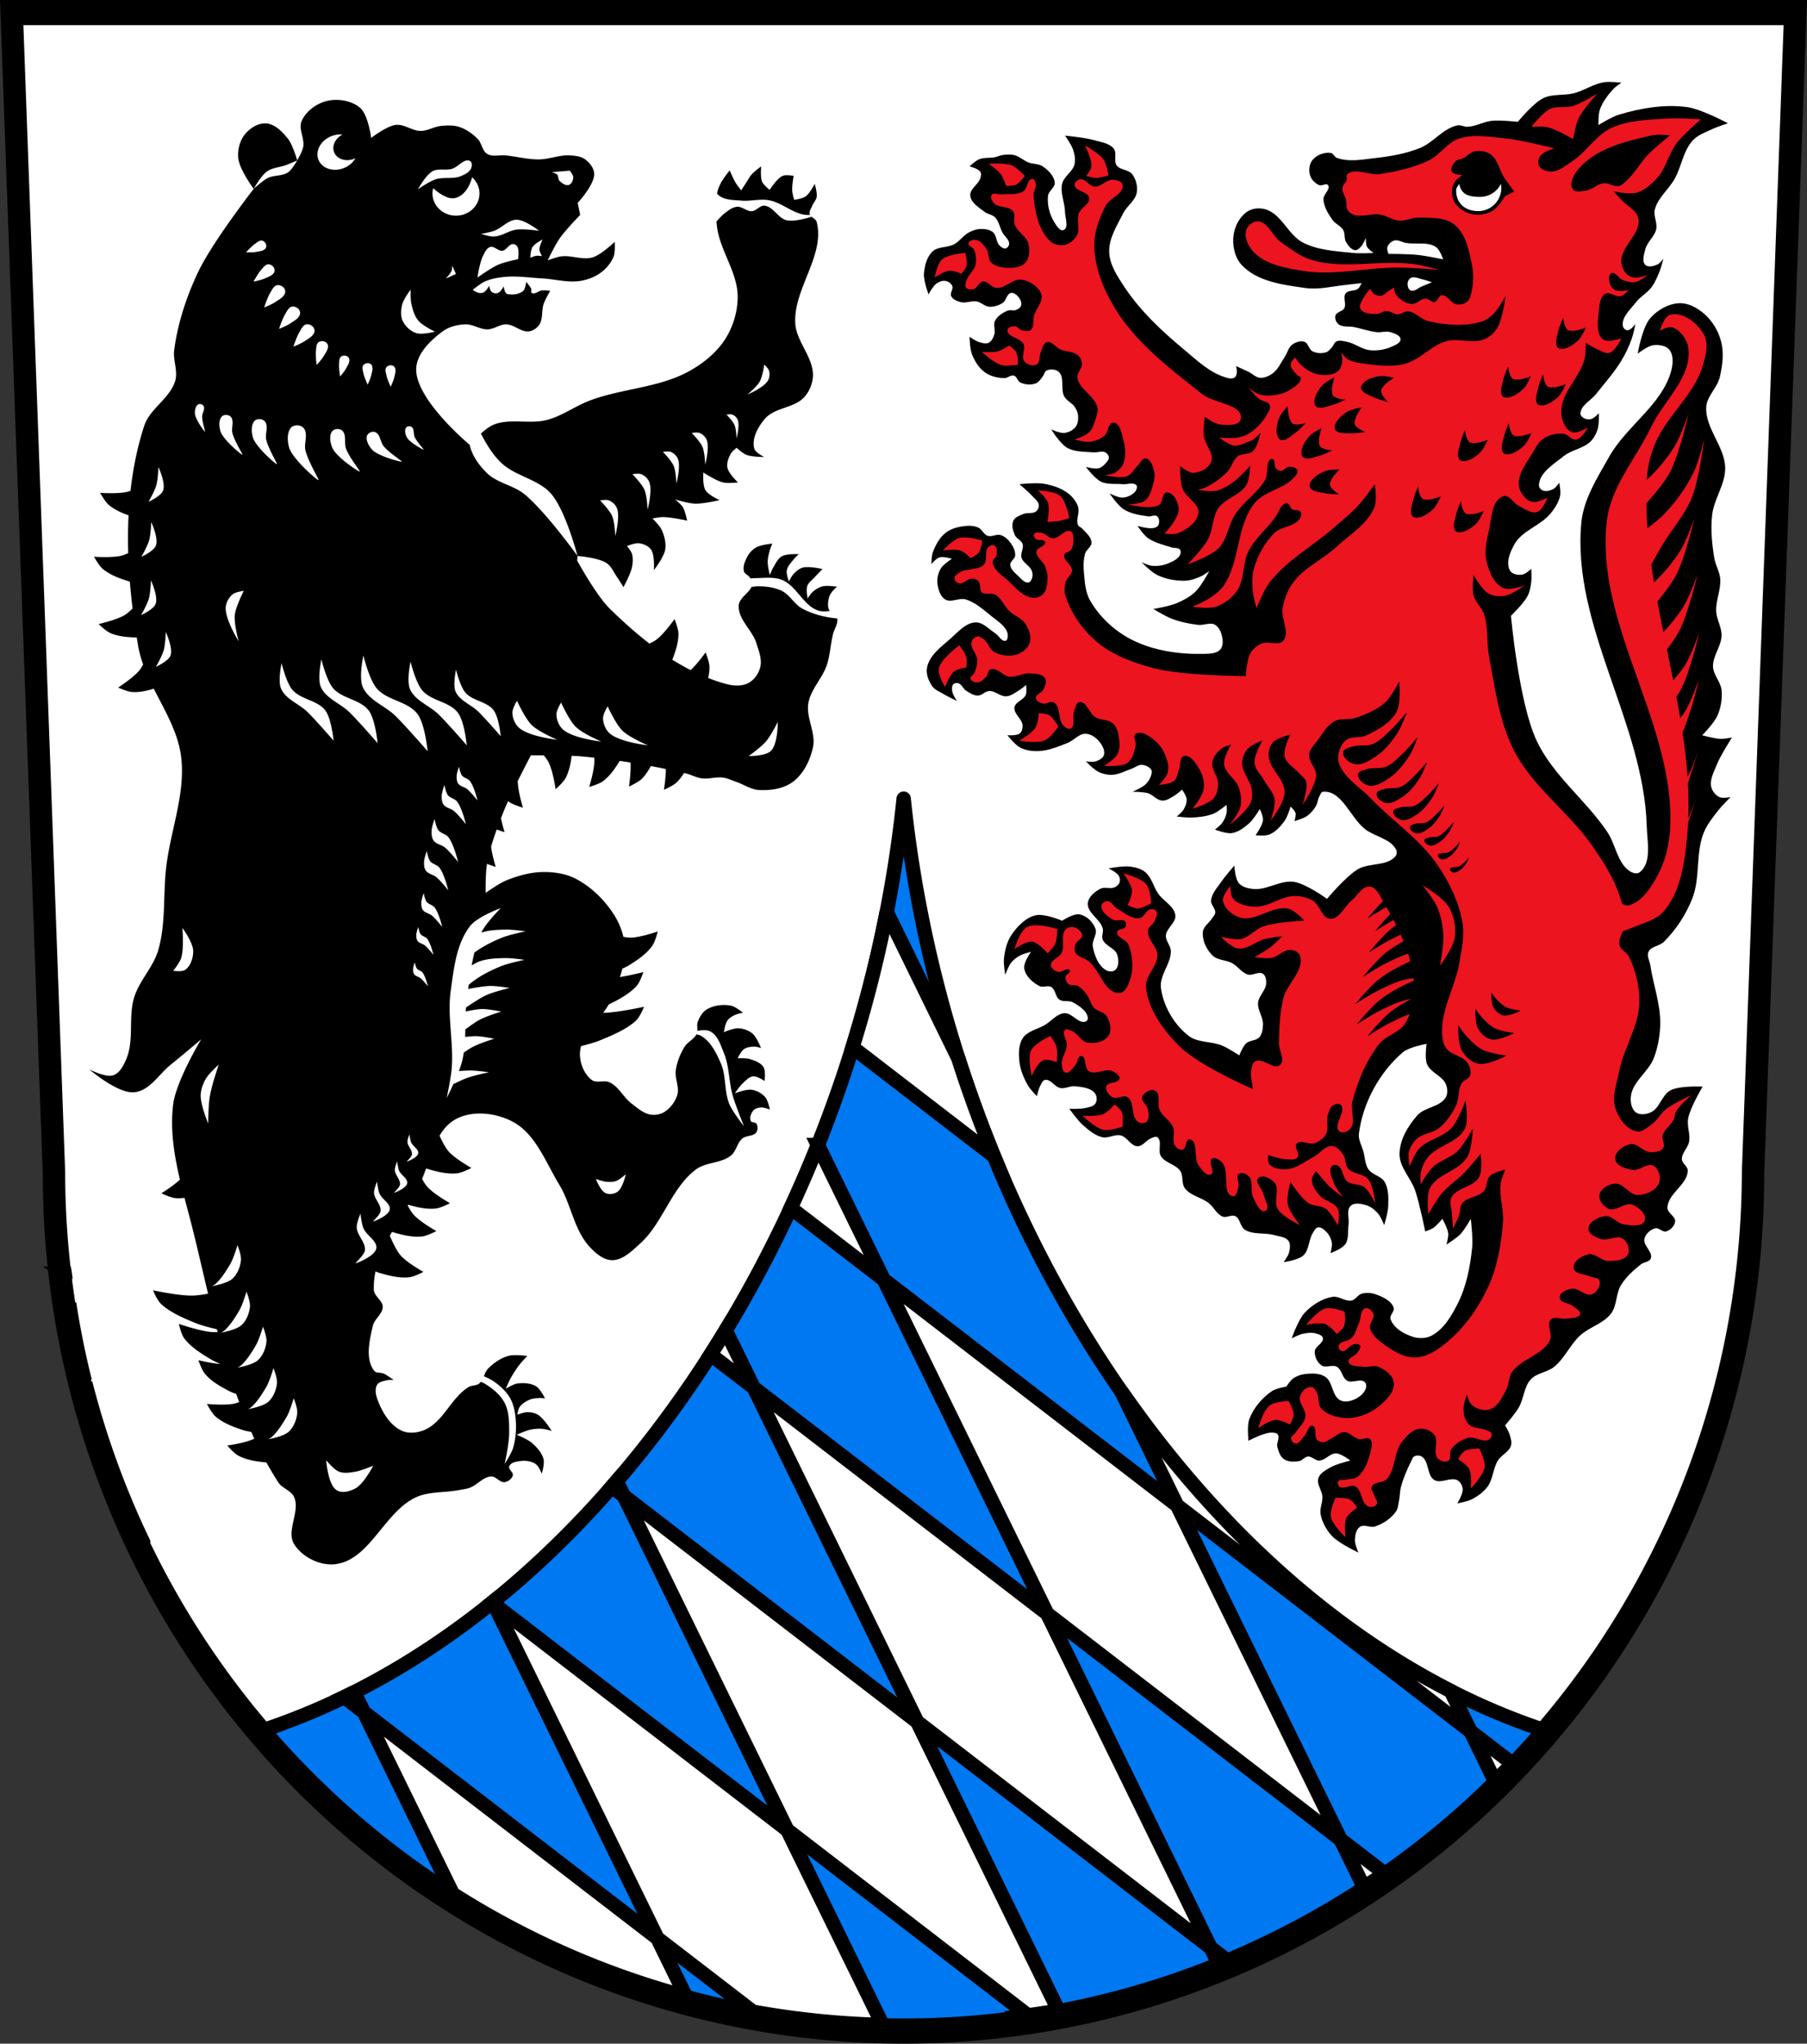 <?xml version="1.0" encoding="UTF-8" standalone="no"?><svg xmlns="http://www.w3.org/2000/svg" width="628.84" height="711.23" viewBox="0 0 628.838 711.227"><rect x="0" y="0" width="628.838" height="711.227" fill="#333333" stroke="none"/><g transform="translate(13.219-108.18)"><g fill-rule="evenodd"><path d="m-13.219 108.18l14.893 408.86a299.525 302.363 0 0 0 299.526 302.364 299.525 302.363 0 0 0 299.526 -302.364l14.893-408.86h-314.42-314.42"/><path d="m-7.673 114.44l14.631 401.66a294.242 297.035 0 0 0 294.243 297.036 294.242 297.035 0 0 0 294.243 -297.036l14.631-401.66h-308.87-308.87z" fill="#0078f2" stroke="#000" stroke-width="5"/></g><g fill="#fff" stroke="#000" stroke-width="5"><path d="m-7.674 114.44l14.631 401.66a294.242 297.035 0 0 0 71.719 194.092c116.47-38.786 207.37-176.67 222.58-324.07 15.192 147.28 105.95 285.07 222.29 323.98a294.242 297.035 0 0 0 71.9 -194.002l14.629-401.66h-308.87-308.87z" stroke-linejoin="round" stroke-linecap="square"/><path d="m295.35 425.55c-3.126 15.957-7.112 31.701-11.896 47.11l49.24 37.916c-4.581-11.151-8.738-22.548-12.447-34.14l-24.9-50.889zm-23.947 81.12c-2.965 7.413-6.123 14.715-9.451 21.902l32.359 24.916-22.908-46.818zm22.908 46.818l56.891 116.27 102.11 78.62-56.891-116.27-102.11-78.62zm102.11 78.62l102.11 78.62-6.871-14.04c-43.998-22.411-83.25-59.02-114.66-104.27l19.422 39.691zm102.11 78.62l8.463 17.293a294.242 297.035 0 0 0 6.189 -6.01l-14.652-11.283zm-45.22 37.646l8.1 16.555a294.242 297.035 0 0 0 7.285 -4.709l-15.385-11.846zm-102.11-78.62l-102.11-78.62 56.891 116.27 102.11 78.62-56.891-116.27zm56.891 116.27l2.697 5.512a294.242 297.035 0 0 0 3.016 -1.113l-5.713-4.398zm-102.11-78.62l-102.11-78.62 56.891 116.27 83.75 64.48a294.242 297.035 0 0 0 10.646 -1.625l-49.18-100.5zm-45.22 37.646l-102.11-78.62 56.891 116.27 33.22 25.574a294.242 297.035 0 0 0 45.193 4.611l-33.19-67.832zm-45.22 37.646l-102.11-78.62 30.934 63.22a294.242 297.035 0 0 0 81.107 35.697l-9.932-20.299zm-56.891-116.27l-.369-.756c-.1.081-.199.162-.299.242l.668.514zm45.22-37.646l-2.502-5.115c-.551.64-1.102 1.279-1.656 1.914l4.158 3.201zm45.22-37.646l-9.779-19.986c-1.719 2.835-3.468 5.641-5.244 8.42l15.02 11.566zm-239.816-39.723a294.242 297.035 0 0 0 .322 2.15 294.242 297.035 0 0 1 -.289 -2.125l-.033-.025zm1.559 10.408a294.242 297.035 0 0 0 5.461 27.018 294.242 297.035 0 0 1 -5.461 -27.018zm5.648 27.754a294.242 297.035 0 0 0 19.916 55.186l.191.146a294.242 297.035 0 0 1 -20.107 -55.332m93.54 107.52c-1.144.577-2.292 1.141-3.441 1.699l6.855 5.279-3.414-6.979z" fill-rule="evenodd"/></g><g fill-rule="evenodd"><path d="m103.63 142.94c-1.024.013-2.033.13-2.986.352-3.662.85-7.326 3.533-8.873 6.959-1.243 2.753 1.065 6.077.523 9.05-.307 1.686-2.088 4.697-2.088 4.697 0 0-1.761 3.211-3.225 4.195-1.999 1.345-4.812.846-6.969 1.92-1.861.927-4.943 3.801-4.943 3.801 0 0-14.338 18.424-19.313 28.883-4.066 8.548-7.095 17.759-8.352 27.14-.478 3.566 1.361 7.335.348 10.787-1.785 6.082-8.822 9.634-10.787 15.66-2.387 7.321-3.908 14.905-4.768 22.613-.214.08-.427.158-.629.219-3.178.962-9.949.473-9.949.473 0 0 1.728 3.148 3.08 4.264 1.979 1.632 4.368 2.706 6.822 3.566-.218 4.364-.251 8.75-.117 13.14-.69.331-1.359.62-1.957.801-3.178.962-9.947.475-9.947.475 0 0 1.726 3.148 3.078 4.264 2.665 2.198 6.072 3.386 9.387 4.396.255 3.124.577 6.24.959 9.34-.834.833-1.669 1.583-2.43 2.09-2.763 1.841-9.385 3.336-9.385 3.336 0 0 2.564 2.514 4.182 3.189 2.828 1.182 5.982 1.425 9.08 1.473.167 1.031.331 2.064.508 3.088.373 2.156.98 4.249 1.715 6.309-.333.632-.674 1.219-1.021 1.693-1.963 2.677-7.672 6.352-7.672 6.352 0 0 3.272 1.481 5.02 1.561 2.487.113 4.967-.425 7.379-1.176 3.922 7.785 8.538 15.373 9.539 23.887 1.504 12.789-3.733 25.487-5.221 38.28-1.118 9.607-.072 19.597-2.783 28.881-1.716 5.876-6.541 10.506-8.352 16.354-2.144 6.927.076 14.911-2.783 21.574-.943 2.197-2.255 4.812-4.523 5.568-2.722.907-8.352-2.088-8.352-2.088 0 0 9.819 8.517 15.658 8 5.361-.471 8.661-6.397 12.875-9.744 3.547-2.817 10.439-8.699 10.439-8.699 0 0-8.716 14.474-9.742 22.619-1.101 8.742.291 17.525 2.344 26.24-2.518 2.326-6.471 4.75-6.471 4.75 0 0 3.234 1.559 4.982 1.682 1.026.072 2.052.025 3.076-.094 1.02 3.895 2.081 7.773 3.03 11.617 1.764 7.168 3.431 14.44 5.17 21.711-1.832.351-3.596.612-5.05.674-4.772.202-14.1-1.838-14.1-1.838 0 0 1.372 3.462 2.896 4.859 3.102 2.844 7.667 4.831 12.11 6.623 2.14.863 5.798 1.741 7.215 2.074.085.326.174.651.26.977-.545.027-1.07.042-1.545.025-4.146-.147-11.93-2.855-11.93-2.855 0 0 .731 3.544 1.863 5.04 2.304 3.055 5.984 5.362 9.584 7.469.768.45 1.892.95 3.01 1.422-3.389-.221-7.668-1.307-7.668-1.307 0 0 1.139 3.406 2.271 4.744 2.305 2.724 5.578 4.534 8.756 6.156.569.291 1.346.584 2.148.865.329.938.679 1.867 1.021 2.799-.448.179-.883.336-1.283.445-3.202.876-9.957.205-9.957.205 0 0 1.641 3.194 2.963 4.346 2.69 2.344 6.2 3.638 9.586 4.762.759.252 1.832.462 2.877.641.349.783.703 1.563 1.064 2.34-3.01 1.522-9.412 2.387-9.412 2.387 0 0 2.331 2.73 3.883 3.547 2.958 1.557 6.4 2.043 9.746 2.357 1.288 2.328 2.644 4.621 4.09 6.867 1.377 2.139 4.557 2.886 5.568 5.221 2.167 5-2.889 11.73 0 16.354 2.804 4.487 9.01 7.587 14.268 6.961 12.11-1.443 17.09-18.253 28.19-23.314 4.493-2.05 9.76-1.521 14.613-2.436 1.339-.252 2.718-.381 4-.842 2.658-.956 4.684-3.816 7.506-3.936 1.689-.072 3 2.213 4.674 1.967 1.21-.178 2.52-1.153 2.83-2.336.29-1.105-1.68-2.149-1.23-3.199.629-1.47 2.836-1.712 4.43-1.846 1.636-.138 3.459.157 4.797 1.107 1.067.758 2.092 3.322 2.092 3.322 0 0 1.035-3.404.615-5.04-.575-2.249-2.313-4.128-4.059-5.658-1.504-1.318-5.291-2.83-5.291-2.83 0 0 2.971-1.361 4.553-1.723 1.364-.312 2.785-.455 4.182-.369 1.172.072 3.445.738 3.445.738 0 0-2.636-4.244-4.676-5.537-1.075-.682-2.416-.967-3.689-.982-1.223-.014-3.568.861-3.568.861 0 0 .231-1.846.738-2.584.814-1.182 2.129-2.01 3.445-2.584 1.07-.465 2.279-.549 3.443-.615.656-.038 1.969.123 1.969.123 0 0-1.595-3.289-3.076-4.184-1.882-1.136-4.342-1.288-6.52-.984-1.472.205-4.061 1.846-4.061 1.846 0 0 1.065-2.502 1.723-3.689.877-1.582 1.859-3.113 2.953-4.553.861-1.133 2.83-3.199 2.83-3.199 0 0-4.517-.616-6.645 0-2.656.768-5.083 2.449-7.01 4.43-.687.706-1.063 1.662-1.455 2.602 1.382.635 2.824 1.351 3.758 2.031 2.106 1.533 4.122 3.382 5.395 5.654 1.216 2.173 1.7 4.74 1.914 7.221.288 3.335.068 6.791-.871 10-.597 2.042-2.957 5.654-2.957 5.654 0 0 1.57-7.095 1.566-10.699-.004-3.547.059-7.374-1.566-10.527-1.494-2.898-4.244-5.119-7.05-6.785-.343-.204-.779-.396-1.242-.58-.168.216-.353.417-.57.592-1.01.813-2.584.555-3.691 1.23-6.067 3.698-8.738 12.05-15.254 14.887-2.41 1.047-5.47 1.426-7.875.369-3.865-1.698-6.487-5.825-8.119-9.719-.812-1.938-1.645-4.444-.615-6.275.602-1.071 2.131-1.294 3.322-1.598.796-.203 2.461-.123 2.461-.123 0 0-2.204-1.646-3.445-2.215-1.05-.481-2.617-.07-3.322-.984-3.183-4.126-1.647-10.544-.492-15.625.553-2.432 3.448-4.148 3.445-6.643-.002-2.219-2.997-3.688-3.076-5.906-.078-2.178.141-4.304.58-6.391.417.169.818.323 1.162.426 3.419 1.019 7.04 1.968 10.586 1.588 1.743-.187 4.918-1.865 4.918-1.865 0 0-5.922-3.319-8.04-5.871-1.314-1.58-2.646-4.346-3.656-6.736.241-.44.492-.877.74-1.314 3.407 1.014 7.01 1.955 10.543 1.576 1.743-.187 4.918-1.865 4.918-1.865 0 0-5.922-3.319-8.04-5.871-.65-.782-1.305-1.859-1.924-3.03.053-.087.104-.174.156-.262 3.137.904 6.411 1.664 9.633 1.318 1.743-.187 4.918-1.865 4.918-1.865 0 0-5.922-3.319-8.04-5.871-.563-.677-1.126-1.594-1.67-2.584.498-1.17.952-2.393 1.395-3.629.089.029.19.069.273.094 3.419 1.019 7.04 1.968 10.584 1.588 1.743-.187 4.918-1.865 4.918-1.865 0 0-5.922-3.319-8.04-5.871-1.067-1.283-2.139-3.344-3.049-5.355 1.375-2.322 3.095-4.303 5.451-5.639 5.783-3.278 14.05-2.36 19.93.738 8.04 4.236 11.519 14.13 16.24 21.898 4.173 6.864 5.135 15.748 10.58 21.654 2.069 2.244 4.821 4.669 7.873 4.674 3.713.006 6.827-3.184 9.596-5.658 8.04-7.181 10.881-19.287 19.439-25.836 3.508-2.684 8.873-2.139 12.303-4.922 1.837-1.491 2.13-4.375 3.936-5.904 1.373-1.163 3.945-.704 4.922-2.215.534-.826.517-2.116 0-2.953-.386-.624-1.667-.316-1.969-.984-.523-1.161.125-2.75.984-3.689.648-.708 1.748-.935 2.707-.984 1.013-.053 2.951.738 2.951.738 0 0-.599-3.146-1.598-4.307-1.162-1.349-2.915-2.318-4.676-2.584-1.988-.3-5.906 1.23-5.906 1.23 0 0 1.709-2.545 2.83-3.568 1.05-.959 2.153-2.198 3.568-2.336 1.41-.137 3.938 1.6 3.938 1.6 0 0 .479-3.438-.369-4.799-.982-1.576-3.02-2.289-4.799-2.83-1.336-.407-4.184-.246-4.184-.246 0 0 1.14-2.474 2.215-3.199 1.08-.729 2.511-.865 3.814-.859.716.003 2.092.492 2.092.492 0 0-1.463-3.79-2.953-5.04-1.34-1.129-3.172-1.761-4.922-1.846-1.739-.084-5.04 1.354-5.04 1.354 0 0 .411-2.908 1.23-4.061.646-.909 1.699-1.484 2.705-1.967.843-.405 2.707-.738 2.707-.738 0 0-2.592-2.16-4.182-2.461-2.815-.532-6.05-.155-8.49 1.354-1.499.928-2.463 2.651-3.074 4.305-.356.964-.084 2.078-.139 3.107.678-.123 1.379-.213 2.047-.234.879-.027 1.697.065 2.313.359 2.734 1.308 3.764 4.849 4.908 7.656 1.891 4.64 1.667 9.902 3.041 14.721 1.042 3.653 3.926 10.697 3.926 10.697 0 0-3.916-4.895-5.104-7.752-1.846-4.444-1.017-9.723-2.943-14.13-1.559-3.569-3.454-7.48-6.771-9.52-.438-.269-1.07-.44-1.738-.559-.89 1.738-3.047 2.601-4.092 4.27-1.536 2.453-2.635 5.259-3.076 8.119-.444 2.882 1.355 5.949.492 8.734-.735 2.374-2.427 4.616-4.551 5.906-1.389.844-3.199 1.146-4.799.861-2.479-.44-4.514-2.292-6.52-3.814-2.819-2.139-4.447-5.835-7.629-7.383-1.898-.923-4.6.428-6.273-.859-2.783-2.141-4.307-6.218-4.061-9.721.05-.706.187-1.381.367-2.043 2.031-.515 4.577-1.199 6.279-1.883 4.702-1.89 9.528-3.973 12.732-6.885 1.574-1.431 2.883-4.922 2.883-4.922 0 0-8.891 1.99-14.215 2.119.712-.942 1.366-1.906 1.932-2.906 3.606-1.759 7.193-3.717 9.646-6.373 1.321-1.431 2.42-4.92 2.42-4.92 0 0-4.178 1.112-8.156 1.734.319-.97.613-1.944.859-2.926.842-.374 1.668-.763 2.254-1.129 3.03-1.89 6.131-3.973 8.193-6.885 1.013-1.431 1.857-4.922 1.857-4.922 0 0-6.408 2.243-9.727 2.146-.661-.019-1.432-.138-2.234-.291-.615-2.663-1.723-5.244-3.158-7.525-3.274-5.206-7.956-9.83-13.41-12.672-3.416-1.78-7.466-2.369-11.318-2.338-4.328.035-8.653 1.225-12.672 2.83-2.665 1.064-7.381 4.428-7.381 4.428 0 0-.101-6.774.492-10.09l.006-.033c1.448.611 3.01 1.064 3.01 1.064 0 0-1.149-3.713-1.615-6.957.584-2.043 1.254-4.065 1.979-6.068 1.357.546 2.717.945 2.717.945 0 0-.707-2.297-1.238-4.85.268-.687.529-1.379.801-2.063.455-1.144 1.05-2.491 1.688-3.893.099.08.191.169.293.246 1.393 1.064 4.852 2.031 4.852 2.031 0 0-1.809-5.874-1.789-9.293 2.38-4.79 4.555-8.9 4.555-8.9 0 0 1.987-.017 4.473-.018.616.752 1.177 1.493 1.553 2.166 1.619 2.898 2.59 9.617 2.59 9.617 0 0 2.706-2.36 3.506-3.92 1.211-2.36 1.75-5.02 2.061-7.691 1.285.055 2.513.121 3.533.215 1.449.133 2.896.28 4.344.438.013.126.033.259.041.379.216 3.313-1.795 9.797-1.795 9.797 0 0 3.457-.969 4.85-2.033 2.403-1.836 4.173-4.403 5.744-7.03 1.261.181 2.519.375 3.777.574.217 3.452-.539 8.357-.539 8.357 0 0 3.279-1.461 4.502-2.717 1.257-1.292 2.257-2.809 3.109-4.42 1.746.326 3.488.672 5.227 1.033-.016 3.304-.678 7.232-.678 7.232 0 0 3.3-1.416 4.539-2.656.952-.952 1.761-2.032 2.475-3.184.191.045.383.086.574.131 1.881.444 3.62 1.464 5.535 1.723 2.48.335 5.03-.596 7.506-.246 1.579.223 3.041.961 4.551 1.477 2.639.902 5.09 2.675 7.875 2.828 4.04.222 8.562-.412 11.811-2.828 3.73-2.775 6.04-7.511 7.01-12.06 1.082-5.04-2.494-10.303-1.6-15.379.846-4.805 4.836-8.542 6.398-13.164 1.192-3.528 1.284-7.344 2.215-10.949.409-1.582 1.438-3.042 1.475-4.676.005-.214-.015-.432-.049-.648-4.198-.362-8.434-1.447-12.145-3.422-2.798-1.489-4.35-4.826-7.203-6.207-2.466-1.193-5.331-1.549-8.07-1.553-.691 0-1.528.09-2.4.213-1.068 2.277-4.306 3.879-4.457 6.451-.284 4.835 4.721 8.537 6.152 13.164.823 2.66 2 5.534 1.354 8.242-.533 2.226-2.055 4.435-4.061 5.537-2.161 1.187-4.993 1.105-7.381.49-2.277-.586-4.504-1.332-6.693-2.188.28-1.261.451-2.539.445-3.824-.007-1.753-1.352-5.082-1.352-5.082 0 0-2.693 3.806-5.186 6.164-2.178-1.11-4.313-2.324-6.398-3.639 1.152-2.905 2.149-5.942 2.137-9.04-.007-1.753-1.35-5.084-1.35-5.084 0 0-3.91 5.552-6.666 7.402-.577.388-1.317.754-2.104 1.111-4.836-3.737-9.396-7.854-13.68-12.03-4.863-4.739-11.441-16.855-11.441-16.855l.123-1.6c0 0-11.133-15.469-18.418-21.445-3.856-3.163-9.444-3.881-13.04-7.34-2.784-2.68-5.247-6.103-6.07-9.879 0 0-18.526-15.412-18.615-26.1-.046-5.421 4.856-10.184 9.221-13.398 2.201-1.621 5.099-2.322 7.83-2.436 2.671-.111 5.155 1.801 7.828 1.74 2.222-.05 4.215-1.775 6.438-1.74 2.788.044 5.243 2.826 8 2.436 1.37-.194 2.694-1.122 3.479-2.262 1.412-2.052.742-4.956 1.566-7.307.558-1.591 2.262-4.523 2.262-4.523 0 0-1.857-.253-2.783-.174-1.247.107-2.626 1.583-3.654.869-.384-.266-.004-.955-.174-1.391-.363-.929-1.74-2.438-1.74-2.438 0 0-.222 2.161-.869 2.959-.539.665-1.439.98-2.262 1.217-.838.241-1.742.266-2.609.174-.42-.045-.911-.059-1.219-.348-.629-.59-.869-2.436-.869-2.436 0 0-.765 1.436-1.393 1.914-.394.3-.897.536-1.393.521-.571-.017-1.175-.277-1.564-.695-.462-.496-.693-1.914-.693-1.914 0 0-1.041 1.802-1.916 2.262-.516.271-1.167.279-1.74.174-.765-.141-2.088-1.043-2.088-1.043 0 0 2.741-2.261 4.35-2.959 2.181-.946 4.591-1.35 6.959-1.564 4.22-.381 8.47.299 12.701.521 4.527.238 9.1 1.612 13.57.869 2.539-.422 5.084-1.399 7.133-2.957 1.874-1.426 3.507-3.369 4.35-5.568.603-1.574.35-5.04.35-5.04 0 0-4.666 4.497-7.656 5.393-3.502 1.049-7.335-.815-10.961-.348-1.62.209-4.697 1.393-4.697 1.393 0 0 2.515-5.271 4.176-7.656 2.067-2.968 7.133-8.176 7.133-8.176l-.869-4.176c0 0 5.814-6.222 5.74-10.09-.038-1.979-1.541-3.866-3.131-5.04-1.446-1.072-3.424-1.272-5.221-1.393-3.675-.247-7.278 1.382-10.961 1.393-3.856.011-7.646-1-11.482-1.393-2.142-.217-4.595.592-6.438-.521-1.763-1.065-1.856-3.757-3.305-5.221-1.799-1.818-4.01-3.382-6.438-4.176-1.988-.649-4.181-.539-6.264-.348-2.437.225-4.687 1.736-7.135 1.74-2.982.006-5.741-2.463-8.699-2.088-3.191.405-8.525 4.523-8.525 4.523 0 0-1.026-8.01-3.826-10.439-2.217-1.922-5.425-2.827-8.498-2.787m84.12 158.72c0 0 7.199.555 10.09 2.461 1.711 1.129 2.521 3.238 3.691 4.922.779 1.121 2.215 3.443 2.215 3.443 0 0 2.451-4.441 2.953-6.889.313-1.527.436-3.18 0-4.676-.299-1.027-1.723-2.705-1.723-2.705 0 0 2.761-1.167 4.182-.984 1.565.201 3.279.922 4.184 2.215 1.376 1.967.984 7.135.984 7.135 0 0 3.495-4.455 3.938-7.135.38-2.302-.259-4.77-1.23-6.891-.704-1.537-3.199-3.938-3.199-3.938 0 0 2.45-.501 3.691-.492 2.819.019 8.365 1.23 8.365 1.23 0 0-.628-3.277-1.477-4.674-.662-1.091-2.707-2.707-2.707-2.707 0 0 4.543 1.395 6.891 1.477 2.898.1 8.611-1.23 8.611-1.23 0 0-3.893-1.728-4.922-3.445-1.061-1.772-.738-6.15-.738-6.15 0 0 4.392 2.855 6.891 3.445 1.676.396 5.166 0 5.166 0 0 0-3.295-3.089-3.689-5.168-.315-1.661.397-3.451 1.23-4.922.457-.807 1.967-1.967 1.967-1.967 0 0 2.13 1.949 3.445 2.459 1.926.746 6.152.738 6.152.738 0 0-3.057-1.49-3.445-2.951-.939-3.535 1.323-7.548 3.691-10.336 3.399-4 10.304-3.69 13.777-7.627 1.753-1.987 2.881-4.732 2.953-7.381.175-6.404-5.772-11.814-6.15-18.209-.71-12.01 10.48-23.672 7.439-35.31-.207-.793-1.096-1.231-1.748-1.789-2.46.749-6.256 1.696-8.578 1.236-3.071-.607-4.768-4.849-7.889-5.094-1.573-.123-2.754 1.815-4.328 1.918-1.805.118-3.404-1.718-5.203-1.535-1.625.165-3.038 1.298-4.328 2.301-.849.66-1.887 1.787-2.805 2.846.075.737.149 1.476.256 2.205 1.202 8.206 7.081 15.543 7.133 23.836.032 5.066-1.496 10.314-4.176 14.613-2.976 4.774-7.619 8.558-12.525 11.311-10.498 5.89-23.344 6.06-34.623 10.264-5.131 1.914-9.669 5.384-14.963 6.787-6.08 1.611-12.994-.704-18.791 1.738-1.313.553-2.869 1.768-4.275 3.03 1.905 3.675 4.093 7.342 7.094 10.193 4.958 4.712 12.978 5.644 17.42 10.846 5.065 5.931 9.105 21.555 9.105 21.555m-112.68-127.75c0 0 2.503-4.551 4.541-6.02 1.959-1.415 4.608-1.466 6.867-2.322 1.261-.478 3.729-1.57 3.729-1.57 0 0-1.549-5.503-3.307-7.656-1.923-2.356-4.448-4.998-7.48-5.219-2.716-.198-5.564 1.563-7.309 3.654-1.858 2.226-2.696 5.462-2.436 8.35.361 4 5.395 10.787 5.395 10.787m30.404-18.928a5.958 7.17 67.946 0 1 .451 .039 4.686 5.649 68.196 0 0 -2.865 6.17 4.686 5.649 68.196 0 0 7 2.227 4.686 5.649 68.196 0 0 .41 -.186 5.958 7.17 67.946 0 1 -3.98 3.41 5.958 7.17 67.946 0 1 -8.883 -2.83 5.958 7.17 67.946 0 1 4.408 -8.215 5.958 7.17 67.946 0 1 3.459 -.615m44.16 9.02c.258.021.513.099.766.246.733.426.636 1.744.303 2.523-.595 1.393-2.231 2.158-3.635 2.727-2.736 1.108-5.986.181-8.787 1.111-2.203.732-6.06 3.434-6.06 3.434 0 0 2.704-4.961 5.05-6.262 1.957-1.085 4.503-.231 6.666-.807 1.977-.526 3.894-3.119 5.697-2.973m102.03 2.076c0 0-2.345 1.709-3.305 2.783-.697.779-1.166 1.736-1.74 2.609-.645.982-1.914 2.959-1.914 2.959 0 0-1.359-1.686-1.914-2.611-.827-1.379-2.088-4.35-2.088-4.35 0 0-2.154 2.671-2.957 4.176-.614 1.15-1.157 2.373-1.393 3.654-.017.093-.027.187-.043.279.407.435.827.814 1.223 1.043 2.138 1.239 4.824 1.156 7.285 1.371 3.202.28 6.485-.722 9.641-.111 4.251.823 7.745 4.162 11.996 4.986.601.117 1.421.129 2.236.115-.065-.118-.122-.241-.15-.377-.201-.951.506-1.882.869-2.783.436-1.082 1.386-1.978 1.566-3.131.236-1.507-.695-4.523-.695-4.523 0 0-1.68 3.31-3.133 4.35-1.134.811-4 1.217-4 1.217 0 0-.637-2.18-.695-3.305-.088-1.689.521-5.05.521-5.05 0 0-2.657-.51-3.826 0-2.031.886-4.523 4.873-4.523 4.873 0 0-2.106-1.618-2.611-2.785-.716-1.653-.348-5.393-.348-5.393m-66.62 1.502c0 0 1.229 1.449 1.211 2.322-.021 1.01-.552 2.318-1.514 2.627-1.162.373-2.511-.615-3.334-1.516-.481-.527-.23-1.489-.707-2.02-.473-.526-1.918-.91-1.918-.91l6.262-.504m-33.99 2.307c1.644 1.458 2.578 3.491 2.582 5.621 0 4.267-3.664 7.725-8.182 7.725-4.517 0-8.179-3.459-8.18-7.725.003-.617.084-1.231.242-1.83 1.514 1.35 4.909 4.057 7.619 3.42 3.03-.711 5.03-3.753 5.918-7.211m15.508 14.76c2.891 0 7.777 3.838 7.777 3.838 0 0-5.201-.724-7.777-.404-2.726.338-5.133 2.291-7.877 2.424-1.51.073-4.443-.908-4.443-.908 0 0 3.08-.578 4.545-1.111 2.716-.989 4.885-3.838 7.775-3.838m9.06 6.867c0 0-1.179 2.291-1.137 3.523.028.815.91 2.271.91 2.271 0 0-1.292-.193-1.932-.113-.749.093-2.158.682-2.158.682 0 0 .105-2.675.795-3.75.79-1.23 3.521-2.613 3.521-2.613m-98.03.398c.108-.009.219-.007.33 0 .636.096 1.206.694 1.424 1.299.167.464.107 1.085-.205 1.467-.748.916-2.18.963-3.342 1.186-1.111.213-3.393.125-3.393.125 0 0 1.91-2.131 3.08-2.932.648-.443 1.347-1.09 2.105-1.154m87.65 1.219c.572-.023 1.205.326 1.516.807.807 1.246.303 4.445.303 4.445 0 0-4.688.969-6.867 1.918-2.605 1.134-6.868 4.241-7.271 4.443 0 0 .765-5.174 1.918-7.473.601-1.198 1.243-2.74 2.525-3.131 1.416-.432 2.775 1.51 4.242 1.313 1.425-.192 2.198-2.266 3.635-2.322m-85.16 7.04c.736-.062 1.534.454 1.939 1.072.311.474.409 1.183.162 1.693-.591 1.224-2.181 1.66-3.42 2.219-1.186.535-3.76 1.047-3.76 1.047 0 0 1.566-2.896 2.66-4.104.692-.764 1.391-1.841 2.418-1.928m64.05.437l1.314 2.93-3.535 1.615c0 0 1.606-1.674 2.02-2.727.223-.567.201-1.818.201-1.818m-60.736 6.805c.736-.061 1.558.317 2.063.844.442.462.694 1.227.525 1.844-.404 1.478-2.077 2.287-3.336 3.16-1.204.836-3.951 1.932-3.951 1.932 0 0 1.142-3.529 2.107-5.092.61-.989 1.163-2.328 2.283-2.635.1-.028.203-.044.309-.053m46.29 1.559c0 0-.119 3.289.232 4.879.457 2.07 1.059 4.247 2.4 5.889 1.473 1.802 5.811 3.873 5.811 3.873 0 0-4.508 1.19-6.586.465-1.984-.692-3.774-2.35-4.646-4.262-.783-1.716-.612-3.825-.156-5.654.481-1.93 2.945-5.189 2.945-5.189m-41.11 5.904c.736-.061 1.558.317 2.063.844.442.462.696 1.227.527 1.844-.404 1.478-2.079 2.287-3.338 3.16-1.204.836-3.949 1.932-3.949 1.932 0 0 1.14-3.529 2.105-5.092.61-.989 1.163-2.328 2.283-2.635.1-.028.203-.044.309-.053m5.01 6.166c.736-.061 1.558.317 2.063.844.442.462.694 1.227.525 1.844-.404 1.478-2.077 2.287-3.336 3.16-1.204.836-3.951 1.932-3.951 1.932 0 0 1.142-3.529 2.107-5.092.61-.989 1.163-2.328 2.283-2.635.1-.028.203-.044.309-.053m5.04 5.889c.394-.038.804.019 1.148.152.529.205 1.021.724 1.117 1.283.231 1.339-.809 2.62-1.492 3.795-.653 1.125-2.447 3.037-2.447 3.037 0 0-.41-3.264-.223-4.883.119-1.024.059-2.308.844-2.977.281-.24.659-.371 1.053-.408m7.805 5.02c.129 0 .259-.008.387.004.17.016.336.052.488.104.467.16.912.594 1.016 1.076.247 1.156-.613 2.304-1.166 3.35-.529 1-2.02 2.727-2.02 2.727 0 0-.47-2.824-.363-4.238.068-.894-.03-2.01.629-2.615.266-.245.644-.376 1.031-.406m8.465 2.623c.492.029 1.037.33 1.266.768.547 1.048.027 2.384-.227 3.539-.242 1.105-1.221 3.168-1.221 3.168 0 0-1.207-2.597-1.482-3.988-.174-.88-.564-1.925-.092-2.688.339-.546 1.114-.837 1.756-.799m137.83.496c0 0 1.442 1.295 1.682 2.182.305 1.128.164 2.484-.451 3.479-1.5 2.426-7.102 4.775-7.102 4.775 0 0 3.304-2.72 4.322-4.547.988-1.773 1.549-5.889 1.549-5.889m-129.82.238c.492.029 1.037.33 1.266.768.547 1.048.027 2.384-.227 3.539-.242 1.105-1.221 3.168-1.221 3.168 0 0-1.207-2.595-1.482-3.986-.174-.88-.564-1.927-.092-2.689.339-.546 1.114-.837 1.756-.799m-66.45 13.496c.104.008.205.024.301.051.397.11.809.403.953.789.418 1.124-.614 2.349-.598 3.549.023 1.756.992 4.768 1.012 5.17.02.402-1.919-2.37-2.596-3.723-.444-.887-.945-1.834-.934-2.826.011-.982.229-2.151.986-2.777.229-.19.562-.256.875-.232m184.61 3.566c.223.012.433.046.592.111.81.335 1.55 1.039 1.859 1.859.754 2-.414 6.402-.414 6.402 0 0-.104-3.206-.723-4.646-.601-1.398-2.789-3.615-2.789-3.615 0 0 .804-.148 1.475-.111m-175.56.217c.637.015 1.366.301 1.727.826 1.051 1.531-.036 3.759.439 5.555.696 2.628 3.285 6.787 3.467 7.383.182.596-3.775-2.836-5.301-4.613-1-1.165-2.106-2.399-2.463-3.893-.354-1.479-.467-3.317.434-4.543.364-.495 1.083-.73 1.697-.715m11.648 1.447c.716.032 1.527.37 1.92.969 1.145 1.745-.13 4.224.361 6.252.719 2.97 3.527 7.703 3.717 8.377.19.674-4.172-3.275-5.844-5.309-1.096-1.333-2.311-2.747-2.676-4.434-.362-1.671-.446-3.738.596-5.094.421-.547 1.236-.793 1.926-.762m13.12 2.174c.871.036 1.857.443 2.338 1.17 1.401 2.118-.138 5.138.469 7.604.889 3.61 4.329 9.357 4.563 10.176.234.819-5.093-3.968-7.137-6.434-1.34-1.617-2.823-3.33-3.275-5.381-.448-2.031-.558-4.545.703-6.199.509-.668 1.501-.97 2.34-.936m38.998.316c.325.011.658.118.877.336.852.844.433 2.389.951 3.471.759 1.584 2.905 3.911 3.092 4.268.187.356-2.739-1.344-3.922-2.287-.776-.619-1.626-1.269-2.033-2.174-.403-.896-.697-2.047-.273-2.934.171-.358.601-.593.992-.658.102-.017.208-.025.316-.022m-25.26.973c.714-.06 1.561.171 2.027.715 1.36 1.583.414 4.204 1.162 6.152 1.095 2.852 4.489 7.186 4.764 7.83.275.644-4.559-2.712-6.479-4.514-1.258-1.181-2.644-2.427-3.223-4.053-.574-1.61-.923-3.649-.064-5.127.347-.597 1.125-.946 1.813-1m12.629.949c.337-.004.669.067.943.229 1.599.944 1.555 3.421 2.744 4.848 1.741 2.088 5.844 4.767 6.26 5.23.416.463-4.618-.977-6.752-1.943-1.399-.634-2.925-1.285-3.879-2.488-.945-1.192-1.823-2.811-1.523-4.303.121-.602.675-1.117 1.238-1.363.292-.128.632-.205.969-.209m112.83.27c.298.017.577.061.789.148 1.08.447 2.068 1.387 2.48 2.48 1.01 2.669-.553 8.541-.553 8.541 0 0-.138-4.278-.963-6.199-.801-1.865-3.719-4.822-3.719-4.822 0 0 1.071-.198 1.965-.148m-10.03 6.586c.298.017.575.061.787.148 1.08.447 2.068 1.385 2.48 2.479 1.01 2.669-.551 8.541-.551 8.541 0 0-.14-4.278-.965-6.199-.801-1.865-3.719-4.82-3.719-4.82 0 0 1.073-.198 1.967-.148m-177.54 5.408c0 0 2.603 5.564 1.633 8.164-.746 1.999-5.063 3.918-5.063 3.918 0 0 2.118-3.689 2.695-5.715.586-2.055.734-6.367.734-6.367m167.17 2.34c.335.019.648.067.887.166 1.215.503 2.325 1.559 2.789 2.789 1.132 3-.619 9.605-.619 9.605 0 0-.156-4.81-1.084-6.971-.901-2.098-4.184-5.424-4.184-5.424 0 0 1.205-.222 2.211-.166m-11.248 9.117c.335.019.648.067.887.166 1.215.503 2.325 1.559 2.789 2.789 1.132 3-.621 9.605-.621 9.605 0 0-.156-4.812-1.084-6.973-.901-2.098-4.184-5.422-4.184-5.422 0 0 1.207-.222 2.213-.166m-158.42 7.697c0 0 2.603 5.564 1.633 8.164-.746 1.999-5.063 3.918-5.063 3.918 0 0 2.118-3.689 2.695-5.715.586-2.055.734-6.367.734-6.367m216.12 7.488c0 0-3.979.384-5.658 1.354-1.264.73-2.326 1.89-3.01 3.178-.835 1.564-1.663 3.485-1.17 5.188.242.836 1.337 1.14 1.846 1.846.129.179.262.373.4.561.78-.06 1.527-.106 2.145-.115 1.473-.022 2.994-.142 4.488-.119 1.494.023 2.962.189 4.328.74 5.178 2.088 7.495 9.166 12.852 10.74 1.021.3 2.424.252 3.832.074-.094-.093-.177-.196-.24-.316-.647-1.236-.405-2.818-.123-4.184.137-.665.48-1.284.861-1.846.537-.792 1.967-2.092 1.967-2.092 0 0-3.41-.525-5.04-.123-1.23.303-2.357 1.025-3.322 1.846-.756.643-1.846 2.338-1.846 2.338 0 0-.595-2.951-.123-4.307.44-1.264 1.69-2.077 2.584-3.074.871-.972 2.707-2.83 2.707-2.83 0 0-4.667-1.091-6.891-.492-1.197.322-2.211 1.202-3.074 2.092-.745.768-1.723 2.707-1.723 2.707 0 0-.975-2.541-.738-3.814.283-1.521 1.498-2.726 2.461-3.938.505-.635 1.723-1.723 1.723-1.723 0 0-4.188-.253-5.906.738-1.47.849-2.21 2.601-3.076 4.061-.459.773-1.107 2.461-1.107 2.461 0 0-.734-2.933-.738-4.43-.003-1.288.291-2.568.615-3.814.242-.929.984-2.705.984-2.705m-216.23 12.799c0 0 2.603 5.564 1.633 8.164-.746 1.999-5.061 3.92-5.061 3.92 0 0 2.116-3.689 2.693-5.715.586-2.055.734-6.369.734-6.369m32.31 3.65c0 0-2.818 5.434-3.131 8.408-.323 3.064 1.35 9.145 1.35 9.145 0 0-4.755-7.583-4.504-11.779.103-1.719 1.082-3.469 2.406-4.57 1.041-.865 3.879-1.203 3.879-1.203m-27.14 14.338c0 0 2.603 5.566 1.633 8.166-.746 1.999-5.063 3.918-5.063 3.918 0 0 2.118-3.689 2.695-5.715.586-2.055.734-6.369.734-6.369m68.764 8.166c0 0 1.976 8.249 4.602 11.393 3.599 4.308 10.906 4.47 14.242 8.984 2.654 3.591 3.506 12.928 3.506 12.928 0 0-7.236-8.388-11.176-12.271-3.611-3.56-9.356-5.434-11.393-10.08-1.467-3.345.219-10.955.219-10.955m-14.619 1.346c0 0 1.73 7.22 4.03 9.971 3.149 3.769 9.542 3.91 12.461 7.859 2.322 3.142 3.068 11.313 3.068 11.313 0 0-6.332-7.338-9.779-10.736-3.16-3.115-8.187-4.757-9.969-8.82-1.284-2.927.191-9.586.191-9.586m31.03.768c0 0 1.728 7.218 4.03 9.969 3.149 3.769 9.544 3.912 12.463 7.861 2.322 3.142 3.066 11.311 3.066 11.311 0 0-6.33-7.338-9.777-10.736-3.16-3.115-8.189-4.755-9.971-8.818-1.284-2.927.193-9.586.193-9.586m-44.887.547c0 0 1.598 6.677 3.723 9.221 2.912 3.486 8.826 3.617 11.525 7.27 2.147 2.906 2.838 10.461 2.838 10.461 0 0-5.855-6.787-9.04-9.93-2.922-2.88-7.573-4.398-9.221-8.156-1.187-2.707.178-8.865.178-8.865m60.705 2.246c0 0 1.374 5.741 3.201 7.928 2.504 2.997 7.589 3.109 9.91 6.25 1.846 2.498 2.438 8.994 2.438 8.994 0 0-5.03-5.835-7.773-8.537-2.512-2.476-6.511-3.781-7.928-7.01-1.021-2.327.152-7.623.152-7.623m21.22 10.83c0 0 2.78 6.162 5.143 8.471 2.434 2.378 8.848 5.094 8.848 5.094 0 0-9.827-1.075-13.291-4.166-1.419-1.266-2.266-3.315-2.313-5.217-.037-1.494 1.613-4.182 1.613-4.182m15.334.629c0 0 2.778 6.162 5.141 8.471 2.434 2.378 8.848 5.094 8.848 5.094 0 0-9.825-1.073-13.289-4.164-1.419-1.266-2.268-3.315-2.314-5.217-.037-1.494 1.615-4.184 1.615-4.184m16.213 1.314c0 0 2.78 6.162 5.143 8.471 2.434 2.378 8.848 5.094 8.848 5.094 0 0-9.827-1.073-13.291-4.164-1.419-1.266-2.266-3.315-2.313-5.217-.037-1.494 1.613-4.184 1.613-4.184m59.21 5.41c0 0 .061 7.639-2.383 10.08-1.879 1.874-7.752 1.811-7.752 1.811 0 0 4.304-3.077 6.01-5.068 1.726-2.02 4.129-6.818 4.129-6.818m-110.94 15.588c0 0 .374 2.182 1.012 3.037.671.9 2.065 1.049 2.76 1.932 1.507 1.915 2.668 6.807 2.668 6.807 0 0-2.219-2.817-3.588-3.955-.942-.784-2.421-.93-3.127-1.932-.506-.718-.568-1.698-.553-2.576.019-1.138.828-3.313.828-3.313m-5.074 6.355c0 0 .435 2.529 1.174 3.52.778 1.043 2.392 1.216 3.197 2.238 1.747 2.22 3.092 7.891 3.092 7.891 0 0-2.572-3.267-4.158-4.586-1.092-.908-2.806-1.078-3.625-2.238-.587-.832-.656-1.967-.639-2.984.022-1.319.959-3.84.959-3.84m-3.428 11.85c0 0 .476 2.774 1.287 3.861.854 1.145 2.627 1.335 3.51 2.457 1.917 2.435 3.391 8.656 3.391 8.656 0 0-2.82-3.584-4.561-5.03-1.198-.996-3.08-1.182-3.979-2.455-.644-.912-.72-2.159-.701-3.275.024-1.447 1.053-4.213 1.053-4.213m-2.713 11.158c0 0 .433 2.527 1.172 3.518.778 1.043 2.394 1.216 3.199 2.238 1.747 2.22 3.092 7.891 3.092 7.891 0 0-2.572-3.265-4.158-4.584-1.092-.908-2.806-1.08-3.625-2.24-.587-.832-.656-1.967-.639-2.984.022-1.319.959-3.838.959-3.838m-1.076 14.621c0 0 .376 2.182 1.014 3.037.671.9 2.065 1.049 2.76 1.932 1.507 1.915 2.668 6.807 2.668 6.807 0 0-2.219-2.817-3.588-3.955-.942-.784-2.423-.93-3.129-1.932-.506-.718-.566-1.698-.551-2.576.019-1.138.826-3.313.826-3.313m26.834 5.221c0 0-5.125 5.107-6.668 8.305-.035.073-.065.148-.1.221 2.757-.885 5.734-.996 8.631-1.045 2.257-.038 6.744.613 6.744.613 0 0-5.59 1.135-8.215 2.207-3.351 1.368-6.657 3.01-9.57 5.164-.373 1.479-.692 2.978-.961 4.492.978-.592 2.028-1.179 2.85-1.455 2.811-.945 5.863-1.054 8.828-1.104 2.257-.038 6.744.613 6.744.613 0 0-5.59 1.135-8.215 2.207-3.778 1.543-7.503 3.431-10.668 6.01-.181.148-.378.33-.576.521-.065.472-.134.941-.199 1.412 1.431-.282 5.252-1.013 7.721-1.061 2.257-.043 6.744.703 6.744.703 0 0-5.59 1.301-8.215 2.529-1.97.922-4.746 2.731-6.99 4.273-.029.459-.064.918-.084 1.379 1.854-.4 4.095-.814 5.602-.852 2.257-.055 6.744.896 6.744.896 0 0-5.59 1.658-8.215 3.225-1.172.699-2.843 1.904-4.285 2.98-.017.87-.037 1.74-.072 2.607 1.143-.121 2.478-.245 3.377-.268 2.257-.056 6.744.904 6.744.904 0 0-5.592 1.673-8.217 3.254-.647.389-1.541.989-2.377 1.559-.143.984-.321 1.963-.555 2.934-.244 1.014-.663 2.231-1.145 3.492 1.109-.074 2.617-.169 3.709-.188 2.257-.038 6.744.613 6.744.613 0 0-5.59 1.135-8.215 2.207-1.294.528-3.115 1.404-4.148 1.906-1.227 2.697-2.326 4.838-2.326 4.838 0 0 1.483-6.903 1.754-10.412.69-8.943-1.6-18.02-.35-26.904 1.098-7.796 1.935-16.438 6.816-22.615 2.536-3.209 10.613-6.162 10.613-6.162m-28.734 6.594c0 0 .307 1.796.832 2.5.553.741 1.7.864 2.271 1.59 1.241 1.576 2.195 5.602 2.195 5.602 0 0-1.825-2.319-2.951-3.256-.775-.645-1.993-.766-2.574-1.59-.417-.591-.467-1.397-.455-2.119.016-.936.682-2.727.682-2.727m-82.08.283c0 0 3.693 5.05 3.754 8 .05 2.39-.838 5.213-2.775 6.613-1.128.815-4.164.326-4.164.326 0 0 2.263-2.807 2.777-4.49 1.018-3.334.408-10.449.408-10.449m80.87 11.99c0 0 .266 1.549.719 2.156.477.639 1.468.744 1.961 1.371 1.071 1.36 1.895 4.836 1.895 4.836 0 0-1.577-2-2.549-2.809-.669-.557-1.719-.662-2.221-1.373-.36-.51-.403-1.206-.393-1.83.014-.808.588-2.352.588-2.352m-68.22 35.605c0 0-1.643 4.921-2.287 7.432-.401 1.561-.775 3.136-.979 4.734-.35 2.757-.408 8.326-.408 8.326 0 0-2.661-6.362-2.613-9.715.029-1.989.739-3.982 1.715-5.715 1.116-1.981 4.572-5.063 4.572-5.063m66.39 24.26c0 0 .203 1.883.557 2.768.563 1.409 2.782 2.47 2.451 3.934-.324 1.434-3.62 2.719-3.898 2.768-.278.049 1.587-1.483 1.727-2.428.226-1.529-1.504-2.879-1.559-4.42-.032-.899.723-2.621.723-2.621m-4.283 9.42c0 0 .234 2.168.641 3.186.648 1.621 3.199 2.841 2.818 4.525-.373 1.649-4.162 3.128-4.482 3.184-.32.056 1.824-1.706 1.984-2.793.26-1.758-1.73-3.312-1.793-5.084-.037-1.034.832-3.02.832-3.02m79.55 4.461c0 0-1.029 4.775-2.846 6.084-1.149.828-2.933 1.079-4.221.49-1.799-.823-3.336-4.906-3.336-4.906 0 0 2.448.872 3.729.98 1.113.094 2.289.091 3.338-.293 1.278-.469 3.336-2.355 3.336-2.355m-86.56 2.619c0 0 .298 2.75.814 4.04.822 2.057 4.058 3.605 3.574 5.742-.474 2.093-5.281 3.97-5.688 4.04-.406.071 2.316-2.166 2.52-3.545.33-2.232-2.195-4.202-2.275-6.451-.047-1.312 1.055-3.828 1.055-3.828m-5.77 11.125c0 0 .369 3.432 1.014 5.04 1.026 2.567 5.066 4.499 4.463 7.166-.591 2.612-6.593 4.955-7.1 5.04-.507.088 2.89-2.703 3.145-4.424.412-2.785-2.74-5.244-2.84-8.05-.058-1.637 1.318-4.777 1.318-4.777m-42.816 10.971c0 0 1.398 3.441 1.219 5.219-.237 2.35-1.224 4.836-2.959 6.438-1.86 1.717-7.133 2.609-7.133 2.609 2.084-.807 4.744-4.904 6.437-7.828 1.15-1.985 2.436-6.438 2.436-6.438m3.133 16.18c0 0 1.396 3.443 1.217 5.221-.237 2.35-1.222 4.836-2.957 6.438-1.86 1.717-7.133 2.609-7.133 2.609 2.084-.807 4.744-4.906 6.437-7.83 1.15-1.985 2.436-6.438 2.436-6.438m5.74 12.18c0 0 1.398 3.441 1.219 5.219-.237 2.35-1.224 4.836-2.959 6.438-1.86 1.717-7.133 2.609-7.133 2.609 2.084-.807 4.744-4.904 6.438-7.828 1.15-1.985 2.436-6.438 2.436-6.438m3.654 14.441c0 0 1.398 3.441 1.219 5.219-.237 2.35-1.224 4.836-2.959 6.438-1.86 1.717-7.133 2.609-7.133 2.609 2.084-.807 4.744-4.904 6.438-7.828 1.15-1.985 2.436-6.438 2.436-6.438m7.05 10.469c0 0 1.398 3.441 1.219 5.219-.237 2.35-1.224 4.836-2.959 6.438-1.86 1.717-7.133 2.611-7.133 2.611 2.084-.807 4.744-4.906 6.438-7.83 1.15-1.985 2.436-6.438 2.436-6.438m11.309 21.574c0 0 2.641 3.289 4.523 4 1.735.657 3.736.297 5.568 0 2.172-.353 6.264-2.088 6.264-2.088 0 0-3.2 6.222-6.09 7.828-1.937 1.077-4.739 1.883-6.611.697-3.114-1.973-3.654-10.439-3.654-10.439"/><path d="m546.7 136.69c-.67 0-1.306.034-1.811.117-3.622.6-6.782 2.881-10.334 3.813-3.495.917-7.456.136-10.703 1.723-3.624 1.771-8.857 8.242-8.857 8.242 0 0-6-.669-8.982-.369-2.9.292-5.578 1.94-8.488 2.092-1.199.063-2.393-.734-3.568-.492-4.973 1.024-8.33 5.975-13.04 7.875-4.797 1.936-9.992 2.866-15.13 3.443-4.564.513-9.456 1.551-13.779 0-.85-.305-1.2-1.578-2.092-1.723-2.255-.366-4.955.688-6.396 2.461-1.127 1.386-1.378 3.581-.861 5.291.453 1.5 1.763 2.817 3.199 3.443.94.41 2.472-.829 3.074 0 1.014 1.395-1.687 3.199-1.6 4.922.133 2.641 1.668 5.102 3.199 7.258.974 1.372 2.847 1.989 3.691 3.445.719 1.239.249 2.954.984 4.184.73 1.222 1.778 2.723 3.197 2.83.828.062 1.528-.744 2.092-1.354.76-.822 1.6-2.953 1.6-2.953 0 0-.095 2.154.369 3.076.482.959 2.338 2.213 2.338 2.213 0 0-4.604.229-6.889 0-5.954-.598-12.246-.883-17.594-3.566-5.165-2.592-7.427-9.762-12.918-11.564-2.035-.668-4.582-.524-6.396.615-2.68 1.684-4.462 4.988-4.922 8.119-.523 3.562.287 7.791 2.707 10.457 5.311 5.849 14.44 7.04 22.268 8.119 4.767.655 9.605-.638 14.395-1.107 1.726-.169 5.166-.613 5.166-.613 0 0-.631 1.478-1.23 1.967-1.187.967-3.372.385-4.305 1.6-1.054 1.372.312 3.636-.492 5.168-.622 1.185-2.712 1.295-3.076 2.584-.282.998.203 2.268.984 2.951 1.404 1.227 3.67.666 5.496 1.045 2.648.55 5.226 1.486 7.914 1.785 1.59.177 3.274-.488 4.797 0 1.344.431 3.39 1.051 3.445 2.461.053 1.338-1.859 2.025-3.076 2.584-2.304 1.058-4.98 1.466-7.504 1.23-2.867-.268-5.292-2.405-8.119-2.953-1.168-.227-2.491-.627-3.568-.123-.847.396-1.068 1.547-1.723 2.215-.591.604-1.162 1.346-1.969 1.598-1.493.465-3.282.342-4.674-.369-1.295-.661-1.448-2.867-2.83-3.32-1.361-.447-3.02.147-4.184.984-1.33.958-1.671 2.82-2.582 4.182-1.323 1.977-2.283 4.352-4.184 5.783-1.254.944-2.863 1.701-4.43 1.6-1.519-.098-2.689-1.427-4.059-2.092-1.42-.69-4.307-1.969-4.307-1.969 0 0 .374 1.565.246 2.338-.096.579-.262 1.256-.738 1.6-.603.434-1.492.418-2.215.246-6.142-1.459-11.02-6.293-15.869-10.334-7.555-6.294-14.876-13.206-20.301-21.408-2.442-3.692-5.154-7.755-5.289-12.18-.146-4.798 2.77-9.24 4.92-13.531 1.274-2.542 4.202-4.333 4.676-7.137.366-2.167-.27-4.646-1.6-6.396-1.255-1.653-4.221-1.377-5.412-3.076-1.122-1.601.22-4.241-.984-5.781-1.517-1.938-4.405-2.265-6.768-2.953-3.308-.963-10.211-1.6-10.211-1.6 0 0 2.254 3.12 2.83 4.922.515 1.609.885 3.4.492 5.04-.622 2.6-3.688 4.167-4.307 6.768-.763 3.208.949 6.545.984 9.842.022 2.098 1.433 5.439-.492 6.273-1.205.522-2.367-1.355-3.074-2.461-1.752-2.74-2.715-6.242-2.338-9.473.198-1.694 2.476-2.851 2.338-4.551-.19-2.338-2.249-4.333-4.184-5.66-1.403-.962-3.336-.737-4.922-1.354-1.761-.685-3.207-2.141-5.04-2.584-1.316-.317-2.72-.188-4.061 0-.887.124-1.707.556-2.584.738-1.823.38-3.81.039-5.535.738-1.277.518-3.322 2.461-3.322 2.461 0 0 3.07.747 3.814 1.969.341.56.168 1.334 0 1.969-.615 2.326-3.822 3.881-3.568 6.273.266 2.513 3.049 4.111 5.04 5.66 1.058.821 2.631.888 3.566 1.846 1.372 1.404 1.663 3.556 2.584 5.289.733 1.379 2.472 2.505 2.338 4.061-.055.638-.605 1.338-1.23 1.477-.752.167-1.541-.446-2.092-.984-1.247-1.217-.983-3.581-2.338-4.676-1.153-.931-2.823-1.139-4.305-1.107-1.414.03-2.81.57-4.061 1.23-1.908 1.01-3.151 3.02-5.04 4.061-2.353 1.292-5.696.72-7.629 2.582-1.991 1.918-2.755 4.994-2.953 7.752-.175 2.431 1.6 7.135 1.6 7.135 0 0 1.526-2.915 2.83-3.813.877-.604 2.029-1.053 3.076-.861.952.174 1.946.836 2.338 1.721.484 1.093-.892 2.493-.369 3.568.573 1.177 2.055 1.757 3.32 2.092 1.786.473 3.718-.568 5.537-.246 1.575.279 2.831 1.755 4.428 1.846 1.62.092 3.321-.461 4.676-1.354 1.241-.817 1.374-3.15 2.83-3.445.953-.193 1.954.613 2.584 1.354.672.79 1.241 1.948.984 2.953-.194.759-1.01 1.283-1.723 1.6-.903.399-2.036-.121-2.953.246-1.76.704-3.568 1.878-4.43 3.566-.728 1.426.272 3.284-.246 4.799-.372 1.087-.931 2.336-1.969 2.83-1 .477-2.257.072-3.32-.246-1.214-.363-3.322-1.846-3.322-1.846 0 0 .087 4.23.861 6.15.966 2.396 2.443 4.783 4.553 6.275 1.886 1.334 4.333 1.919 6.643 1.969 1.183.025 2.314-1.209 3.445-.861.999.307 1.152 1.879 2.092 2.338 1.625.794 3.719 1 5.412.369 1.14-.428 1.834-1.624 2.584-2.584.441-.565.469-1.519 1.107-1.846 1.283-.656 3.218-.576 4.305.369 2.222 1.932.544 6.03 1.969 8.611.842 1.523 2.749 2.229 3.691 3.691.569.884 1.032 1.905 1.107 2.953.096 1.34-.05 2.865-.861 3.936-.898 1.184-2.461 1.925-3.938 2.092-1.562.176-4.551-1.23-4.551-1.23 0 0 3.08 5.01 5.535 6.398 2.717 1.536 6.117 1.33 9.227 1.598 1.348.116 2.857-.619 4.061 0 .627.323 1.191 1.018 1.23 1.723.048.843-.662 1.591-1.23 2.215-.636.698-1.422 1.371-2.338 1.6-1.441.36-4.428-.492-4.428-.492 0 0 3.063 4.109 5.289 5.168 2.274 1.081 4.997.619 7.504.859 1.597.153 3.709-.808 4.799.369.334.361.169 1.014 0 1.477-.24.656-.777 1.205-1.354 1.6-1.038.711-2.31 1.224-3.568 1.23-1.556.008-4.428-1.477-4.428-1.477 0 0 2.832 4.219 4.92 5.537 2.491 1.573 5.573 2.047 8.49 2.461 1.056.15 2.4-.708 3.197 0 .772.685.818 2.144.369 3.074-.272.564-.986.853-1.598.984-1.86.398-5.66-.738-5.66-.738 0 0 2.078 3.117 3.568 4.184 2.44 1.746 5.514 2.388 8.365 3.322.926.303 2.207-.011 2.83.738.368.443.364 1.198.123 1.721-.726 1.571-2.586 2.412-4.184 3.076-1.724.717-3.674 1.017-5.535.861-1.292-.108-3.691-1.23-3.691-1.23 0 0 3.306 3.431 5.412 4.43 2.987 1.416 6.417 2.079 9.721 1.969 1.869-.062 3.699-.727 5.412-1.477 1.063-.465 2.953-1.846 2.953-1.846 0 0-2.729 5.153-4.799 7.135-1.875 1.795-4.247 3.062-6.643 4.061-2.534 1.056-7.996 1.969-7.996 1.969 0 0 4.215 2.587 6.52 3.443 2.919 1.085 6.01 1.741 9.104 2.092 1.956.222 4.246-1.057 5.906 0 1.718 1.094 2.442 3.506 2.582 5.537.077 1.113-.173 2.43-.982 3.197-1.35 1.279-3.555 1.308-5.414 1.354-8.651.214-17.78-1.068-25.467-5.04-5.823-3.01-11.01-7.845-14.271-13.533-1.528-2.667-1.815-5.919-2.09-8.98-.22-2.454-.331-5.02.369-7.383.418-1.409 2.263-2.343 2.213-3.813-.067-1.978-1.987-3.46-3.32-4.922-.393-.431-1.104-.581-1.354-1.107-.913-1.927.666-4.371 0-6.396-.604-1.839-1.915-3.49-3.445-4.676-2.341-1.815-5.33-2.779-8.242-3.322-2.862-.534-8.734.123-8.734.123 0 0 3.092 2.568 4.428 4.061.881.984 2.198 1.886 2.338 3.199.086.803-.354 1.71-.984 2.215-1.143.915-2.952.307-4.307.861-1.316.539-2.952 1.054-3.566 2.336-.73 1.524-.18 3.495.492 5.04.544 1.253 2.272 1.781 2.705 3.076.508 1.521-.832 3.262-.367 4.797.559 1.845 2.892 2.747 3.566 4.553.287.769.368 1.677.123 2.461-.201.642-.568 1.482-1.23 1.6-1.434.254-2.633-1.336-3.689-2.338-1.131-1.073-2.611-2.259-2.707-3.814-.075-1.209 1.633-1.992 1.723-3.199.116-1.565-.68-3.155-1.6-4.428-.855-1.184-2.053-2.267-3.445-2.707-1.449-.458-3.116.746-4.551.246-1.344-.468-1.908-2.23-3.199-2.83-1.278-.594-2.779-.735-4.184-.615-2.494.213-5.145.82-7.135 2.338-2.188 1.67-3.603 4.305-4.553 6.889-.47 1.279-.492 4.061-.492 4.061 0 0 1.657-1.99 2.83-2.338 1.385-.411 4.307.492 4.307.492 0 0-2.942 1.88-3.814 3.322-.916 1.515-1.418 3.407-1.23 5.168.222 2.079.938 4.543 2.707 5.658 2.01 1.268 4.855-.679 7.135 0 3.521 1.048 6.345 3.748 9.227 6.03 1.775 1.404 3.819 2.7 4.922 4.676.388.695.608 1.55.492 2.338-.075.508-.237 1.24-.738 1.354-1.432.324-2.329-1.796-3.568-2.584-2.215-1.408-4.265-3.901-6.889-3.814-3.411.112-6.06 3.273-8.611 5.537-3.225 2.86-7.309 5.757-8.244 9.965-.496 2.233.416 4.765 1.723 6.643.942 1.354 2.647 1.98 4.061 2.83 1.462.879 4.551 2.338 4.551 2.338 0 0-1.414-2.107-1.598-3.322-.124-.82-.199-1.857.369-2.461.402-.428 1.156-.527 1.721-.367 1.2.339 1.665 1.897 2.707 2.582 1.228.808 2.591 1.704 4.061 1.723 1.454.019 2.605-1.547 4.059-1.6 2.061-.075 3.85 2 5.906 1.846 1.774-.134 3.285-1.403 4.799-2.338.747-.461 2.09-1.6 2.09-1.6 0 0 .312 2.382-.123 3.445-.736 1.8-3.622 2.387-3.936 4.307-.376 2.301 2.749 4.066 2.828 6.396.033.959-.237 2.102-.982 2.707-1.126.914-4.307.615-4.307.615 0 0 2.604 3.355 4.43 4.307 1.925 1 4.227 1.319 6.396 1.229 3.489-.146 6.835-1.557 10.09-2.828 2.187-.854 3.928-3.238 6.275-3.199 1.78.03 3.52 1.228 4.674 2.584 1.102 1.294 2.194 3.164 1.723 4.797-.332 1.151-1.698 1.824-2.83 2.215-1.086.374-3.443 0-3.443 0 0 0 2.696 2.858 4.428 3.691 1.471.708 3.168 1.068 4.799.984 2.319-.119 4.449-1.331 6.643-2.092 1.202-.417 2.299-1.427 3.568-1.354 1.245.072 2.674.657 3.322 1.723.298.491.149 1.168 0 1.723-.318 1.189-.976 2.326-1.846 3.197-1.272 1.274-4.676 2.707-4.676 2.707 0 0 3.591-.003 5.291.492 1.814.528 3.156 2.491 5.04 2.584 1.453.071 2.798-.877 4.061-1.6 1.04-.595 2.83-2.215 2.83-2.215 0 0 1.503 2.097 1.6 3.322.101 1.28-.449 2.589-1.107 3.691-.565.946-2.338 2.336-2.338 2.336 0 0 3.524.465 5.289.369 2.538-.138 5.151-.394 7.506-1.352 1.696-.69 4.551-3.076 4.551-3.076 0 0 .197 1.908 0 2.83-.273 1.274-.832 2.513-1.6 3.566-.65.892-2.459 2.215-2.459 2.215 0 0 3.918 1.545 5.904 1.23 2.286-.362 4.294-1.914 6.03-3.445 1.537-1.357 3.689-4.92 3.689-4.92 0 0 1.221 2.494 1.107 3.813-.168 1.955-2.584 5.291-2.584 5.291 0 0 3.32.369 4.799-.246 2.251-.937 4.01-2.925 5.414-4.922.992-1.416 1.967-4.797 1.967-4.797 0 0 1.477 1.313 1.723 2.215.25.918-.369 2.828-.369 2.828 0 0 3.04-.835 4.307-1.721 1.309-.915 2.389-2.192 3.199-3.568.572-.972.567-2.209 1.107-3.199.35-.641.624-1.658 1.352-1.723 6.51-.578 9.474 9.04 14.641 13.04 3.435 2.661 9.01 3.311 10.826 7.258.294.638.192 1.544-.246 2.092-2.933 3.666-9.292 2.21-13.287 4.676-4.171 2.574-10.58 10.211-10.58 10.211 0 0-7.2-5.251-11.441-5.904-4.771-.735-9.469 2.964-14.27 2.459-1.757-.185-3.754-.643-4.922-1.969-1.401-1.59-1.6-6.15-1.6-6.15 0 0-3.03 3.407-4.307 5.291-1.47 2.175-3.595 4.273-3.813 6.889-.123 1.473 1.604 2.711 1.477 4.184-.065.75-.71 1.327-1.107 1.967-.997 1.604-2.995 2.799-3.199 4.676-.321 2.945 1.218 6.157 3.322 8.242 1.752 1.737 4.725 1.521 6.889 2.707 1.956 1.073 3.277 3.297 5.414 3.938 1.691.507 3.833-1.245 5.289-.246.962.66 1.151 2.154 1.107 3.32-.091 2.443-2.622 4.332-2.83 6.768-.219 2.557 1.781 4.938 1.723 7.504-.035 1.532-.244 3.257-1.23 4.43-1.11 1.319-3.412 1.04-4.674 2.215-1.16 1.08-2.338 4.141-2.338 4.141 0 0-3.84-2.489-5.936-3.379-3.764-1.598-8.56-.923-11.773-3.453-5.03-3.958-8.744-10.294-9.574-16.639-.576-4.405 3.566-8.431 3.453-12.871-.048-1.869-1.842-3.47-1.727-5.336.161-2.593 3.599-4.484 3.297-7.06-.372-3.181-4.139-4.901-5.965-7.533-1.673-2.411-2.286-5.672-4.553-7.535-1.419-1.167-3.359-1.64-5.18-1.883-2.498-.334-7.533.627-7.533.627 0 0 2.891 1.357 3.609 2.67.377.69.45 1.624.156 2.354-.291.721-1.015 1.255-1.727 1.57-1.49.66-3.416-.273-4.865.471-1.979 1.016-4.188 2.808-4.395 5.02-.316 3.386 4.285 5.508 5.18 8.789.344 1.262-.491 2.712 0 3.924.903 2.229 4.252 2.902 5.02 5.18.574 1.697.679 4.115-.629 5.338-.765.716-2.221.661-3.139.156-2.792-1.536-4.135-5.184-4.709-8.318-.372-2.031 1.627-4.176.941-6.123-.825-2.34-3.061-4.533-5.494-5.02-2.126-.426-6.121 2.197-6.121 2.197 0 0-6.202-2.635-9.262-1.885-3.468.85-6.303 3.802-8.318 6.75-1.644 2.404-2.338 5.425-2.668 8.318-.214 1.878.471 5.652.471 5.652 0 0 1.064-3.01 2.041-4.238.835-1.048 1.962-1.871 3.139-2.512 1.163-.633 3.768-1.256 3.768-1.256 0 0-2.7 3.746-2.355 5.807.447 2.67 2.919 4.908 5.338 6.123 1.219.612 2.909-.387 4.08.313 1.495.893 1.387 3.415 2.826 4.396 1.323.902 3.314.156 4.709.941 2.226 1.254 5.137 3.096 5.18 5.65.008.482-.472.985-.941 1.098-2.532.607-4.624-3.178-7.221-2.98-2.621.2-4.494 2.73-6.75 4.08-2.557 1.529-6.02 2.09-7.691 4.553-1.49 2.19-1.486 5.208-1.256 7.848.264 3.03 1.486 5.981 2.982 8.633.803 1.424 3.141 3.768 3.141 3.768 0 0 .532-2.386 1.098-3.453.436-.823.815-2 1.727-2.197 1.969-.418 3.359 2.458 5.338 2.824 1.71.317 3.452-.825 5.18-.627 2.434.279 5.456.536 6.906 2.51.682.929.749 2.465.156 3.453-.626 1.043-2.118 1.27-3.297 1.57-1.879.478-5.807.314-5.807.314 0 0 2.956 4.153 4.865 5.807 1.953 1.692 4.075 3.497 6.592 4.082 2.099.488 4.342-1.139 6.436-.629 2.242.546 3.502 3.711 5.809 3.768 1.875.046 3.097-2.2 4.865-2.824.649-.229 1.479-.711 2.041-.314 1.827 1.291.082 4.687 1.256 6.592 1.488 2.414 5.18 2.818 6.75 5.18 1.138 1.712.348 4.31 1.568 5.965 1.939 2.629 5.746 3.169 8.32 5.18 1.779 1.389 2.758 3.9 4.865 4.709 1.368.526 3.082-.81 4.395-.156 1.715.854 1.685 3.673 3.297 4.709 2.909 1.87 6.882.913 10.201 1.883 1.735.507 3.986.562 5.02 2.041.782 1.115.482 2.758.158 4.08-.301 1.229-1.885 3.297-1.885 3.297 0 0 5.128-.696 6.906-2.355 2.074-1.936 1.766-5.458 3.297-7.848.459-.717.887-1.737 1.727-1.883 1.107-.192 2.196.766 2.982 1.568.982 1 1.649 2.383 1.883 3.768.202 1.197-.471 3.611-.471 3.611 0 0 4.05-1.467 5.18-3.141 1.275-1.889.782-4.491 1.1-6.748.309-2.191-.85-5.101.783-6.594 1.352-1.236 3.745-.7 5.494-.156 1.609.5 2.984 1.704 4.082 2.982.961 1.118 2.039 3.924 2.039 3.924 0 0 1.342-4.346 1.414-6.592.091-2.855.184-6.01-1.256-8.477-1.203-2.061-4.318-2.415-5.65-4.395-1.184-1.759-1.182-4.072-1.727-6.121-.554-2.085-1.839-4.139-1.57-6.279 1.33-10.615 7.114-21.277 15.225-28.25 2.233-1.921 8.32-2.982 8.32-2.982 0 0-.732 4.883.156 7.06 1.214 2.983 5.411 4.066 6.592 7.06.537 1.363.703 3.109 0 4.395-1.908 3.489-7.436 3.434-10.04 6.436-3.21 3.693-6.06 8.449-6.121 13.342-.062 4.664 4.02 8.445 5.494 12.871 1.532 4.599 3.453 14.13 3.453 14.13 0 0 1.975-.672 2.824-1.256 1.22-.838 3.141-3.139 3.141-3.139 0 0 1.834 3.228 2.039 5.02.15 1.316-.627 3.924-.627 3.924 0 0 3.469-2.152 4.865-3.611 1.485-1.551 3.611-5.336 3.611-5.336 0 0 .815 6.71.471 10.04-.688 6.665-1.996 13.485-5.02 19.463-2.167 4.279-4.85 8.928-9.104 11.145-1.861.97-4.271 1.081-6.279.471-3.245-.986-6.949-3.054-8-6.277-.423-1.291 1.542-2.64 1.098-3.924-.869-2.512-3.923-3.841-6.436-4.709-1.484-.513-3.201-.596-4.709-.158-1.338.388-2.09 2.069-3.453 2.355-2.239.471-4.492-1.64-6.748-1.256-3.628.617-7.04 2.828-9.576 5.494-2.306 2.425-4.551 8.947-4.551 8.947 0 0 2.436-1.281 3.766-1.57 1.483-.323 3.086-.55 4.553-.156.953.256 2.281.609 2.512 1.568.428 1.78-2.744 2.88-2.826 4.709-.081 1.8.873 3.842 2.355 4.865 1.47 1.014 3.778-.4 5.336.473 1.762.986 1.843 3.889 3.611 4.865 1.791.989 4.634-.935 6.121.471.575.544.596 1.613.314 2.354-.712 1.872-2.675 3.228-4.553 3.926-1.373.51-3.111.706-4.395 0-2.824-1.552-2.468-6.422-5.18-8.162-1.956-1.255-4.597-1.197-6.906-.943-1.497.165-3.01.701-4.238 1.57-1 .708-2.355 2.826-2.355 2.826 0 0-3.571.582-5.02 1.568-3.445 2.344-6.381 5.832-7.85 9.732-.886 2.352-.313 7.533-.313 7.533 0 0 3.276-1.657 5.02-2.197 1.068-.331 2.181-.702 3.297-.627.66.044 1.506.083 1.883.627.805 1.162-.475 2.861-.156 4.238.375 1.619.98 3.459 2.354 4.395 1.48 1.01 3.577.956 5.338.629 1.104-.205 1.862-1.492 2.982-1.57 1.387-.096 2.535 1.463 3.924 1.412 2.06-.075 3.593-2.391 5.65-2.51.876-.051 1.718.411 2.512.783.959.45 2.668 1.727 2.668 1.727 0 0-4.805 1.131-6.906 2.355-1.633.952-3.654 1.97-4.238 3.768-.678 2.089 1.289 4.243 1.414 6.436.117 2.048-1.014 4.106-.629 6.121.532 2.781 2 5.453 3.924 7.533 2.471 2.677 9.262 5.809 9.262 5.809 0 0-1.32-2.872-1.256-4.395.068-1.621.405-3.611 1.727-4.553 1.45-1.032 3.65.413 5.336-.156 2.806-.948 5.522-2.753 7.221-5.18.779-1.113.823-2.594 1.1-3.924.312-1.5.235-3.072.627-4.553.865-3.268 2.238-6.403 3.768-9.418.223-.44.353-1.017.785-1.256.778-.431 1.904-.456 2.668 0 2.653 1.585 1.757 6.552 4.395 8.162 2.323 1.418 5.818-1.226 8.162.156.99.583 1.631 1.838 1.727 2.982.148 1.782-1.883 5.02-1.883 5.02 0 0 3.474-.618 5.02-1.412 2.086-1.071 4.1-2.509 5.494-4.395 1.941-2.625 1.905-6.321 3.609-9.105 1.2-1.96 3.872-2.984 4.553-5.18.39-1.258-.092-2.662-.471-3.924-.336-1.121-1.57-3.139-1.57-3.139 0 0 3.407-3.9 4.709-6.121 1.814-3.094 1.818-7.243 4.238-9.889 2.086-2.28 5.773-2.434 8.162-4.395 3.62-2.97 5.518-7.644 8.947-10.832 3.243-3.01 8.169-4.152 10.83-7.691 2.098-2.791 1.629-6.911 3.453-9.889 1.74-2.84 4.297-5.149 6.906-7.219 1.047-.831 2.976-.792 3.453-2.041.861-2.257-2.793-4.565-2.197-6.906.429-1.685 2.078-3.196 3.768-3.609 1.27-.311 2.507 1.452 3.766 1.098 1.497-.422 2.968-1.907 3.141-3.453.2-1.793-2.651-2.905-2.668-4.709-.046-4.94 7.02-8.09 7.06-13.03.013-1.474-1.975-2.451-2.041-3.924-.099-2.203 2.127-3.951 2.512-6.123.475-2.681-.842-5.489-.314-8.16.781-3.951 5.02-10.988 5.02-10.988 0 0-7.821-.456-11.145 1.256-3.063 1.578-3.759 6.288-6.906 7.691-1.577.703-3.792 1.027-5.18 0-1.583-1.172-1.966-3.695-1.727-5.65.631-5.148 6.178-8.488 8.01-13.342 1.443-3.832 2.178-7.991 2.197-12.09.033-6.795-2.428-13.374-3.453-20.09-.239-1.565-1.292-3.271-.629-4.709.887-1.924 3.835-1.96 5.338-3.453 4.262-4.234 7.684-9.48 9.889-15.07 2.825-7.161 1.122-15.589 3.924-22.76 1.157-2.96 3.226-5.499 5.18-8.01 1.274-1.635 4.238-4.551 4.238-4.551 0 0-2.748.573-3.924 0-1.374-.669-2.508-2.117-2.826-3.611-.538-2.532.93-5.126 1.883-7.533 1.344-3.398 5.338-9.574 5.338-9.574 0 0-2.607.519-3.924.471-2.184-.08-6.436-1.256-6.436-1.256 0 0 4.18-4.236 5.336-6.906 1.179-2.723 1.695-5.837 1.412-8.791-.276-2.883-2.864-5.268-2.982-8.162-.153-3.741 2.889-7.087 2.982-10.83.072-2.893-1.746-5.586-1.883-8.477-.179-3.792 1.71-7.516 1.412-11.301-.192-2.443-1.633-4.646-2.039-7.06-.834-4.96-1.331-10.07-.785-15.07.618-5.666 4.642-10.784 4.551-16.482-.119-7.396-7.05-13.807-6.592-21.19.237-3.786 3.836-6.668 4.709-10.359.952-4.03 1.509-8.396.471-12.4-.937-3.613-2.999-7.117-5.809-9.574-2.364-2.067-5.494-3.859-8.633-3.768-3.812.111-7.684 2.314-10.201 5.18-2.894 3.295-4.396 12.4-4.396 12.4 0 0 3.423-2.755 5.494-2.982 1.893-.208 4.285.099 5.494 1.57 1.6 1.947 1.304 5.106.627 7.533-3.282 11.764-15.506 19.03-21.502 29.666-4.098 7.272-8.955 14.763-9.732 23.07-3.351 35.812 21.709 69.53 22.76 105.48.159 5.451 1.861 12.909-2.512 16.17-.931.694-2.491.18-3.453-.471-4.291-2.899-4.822-9.189-7.691-13.5-7.503-11.273-19.17-19.862-24.801-32.18-6.105-13.354-8.789-43.16-8.789-43.16 0 0 4.429-4.233 5.807-6.906.767-1.489 1.045-3.203 1.256-4.865.191-1.505 0-4.553 0-4.553 0 0-2.01 1.898-3.295 2.041-1.431.159-3.348-.174-4.082-1.412-1.596-2.694.023-6.54 1.57-9.262 2.716-4.775 9.102-6.403 12.557-10.674 1.457-1.802 2.808-3.856 3.297-6.121.321-1.487-.314-4.551-.314-4.551 0 0-1.151 1.742-2.041 2.197-1.126.577-2.615.997-3.766.471-.686-.314-1.302-1.132-1.256-1.885.269-4.407 5.197-7.272 8.633-10.04 2.733-2.205 6.73-2.588 9.26-5.02 1.183-1.139 2.01-2.674 2.512-4.238.575-1.801.471-5.65.471-5.65 0 0-1.686 1.806-2.824 2.041-.945.195-2.053-.05-2.826-.627-.432-.322-.833-.877-.785-1.414.255-2.89 3.703-4.466 5.494-6.748 2.998-3.819 6.279-7.459 8.789-11.615 1.464-2.424 2.662-5.02 3.611-7.691.579-1.626 1.256-5.02 1.256-5.02 0 0-1.635 2.271-2.826 2.197-.739-.046-1.468-.835-1.57-1.568-.43-3.085 2.657-5.69 4.553-8.162 1.554-2.026 3.986-3.278 5.494-5.338 1.244-1.699 2.051-3.692 2.824-5.65.541-1.371 1.256-4.238 1.256-4.238 0 0-1.157 1.657-2.039 2.041-1.296.565-3.22 1.137-4.238.156-1.319-1.271-.452-3.718 0-5.492.648-2.541 3.205-4.345 3.766-6.906.494-2.254-1.049-4.674-.471-6.908 1.061-4.103 4.848-6.967 6.906-10.672 2.387-4.297 2.958-9.719 6.279-13.342 1.759-1.918 4.397-2.813 6.75-3.924 1.766-.834 5.492-2.041 5.492-2.041 0 0-9.208-4.975-14.283-5.65-7.881-1.049-16.09.377-23.701 2.668-2.532.762-7.06 3.609-7.06 3.609 0 0-.113-3.648.471-5.336.939-2.716 2.763-5.106 4.709-7.221.808-.878 2.824-2.197 2.824-2.197 0 0-2.315-.275-4.324-.271m-52.16 35.461c.704 3.808 3.428 4.548 7.301 4.551 3.084-.004 5.893-1.772 7.23-4.551.091.482.138.972.139 1.463 0 4.438-3.599 8.04-8.04 8.04-4.438 0-7.677-2.644-7.678-7.082.003-1.208.517-1.329 1.045-2.416m-22.09 19.654c1.167-.063 2.361.713 3.549.916 3.474.594 7.546-.531 10.477 1.428 1.375.919 2.5 4.285 2.5 4.285 0 0-5.925-1.235-8.93-1.547-3.357-.348-10.119-.357-10.119-.357 0 0-.618-1.622-.357-2.381.356-1.035 1.328-1.961 2.381-2.262.166-.047.333-.073.5-.082m6.24 12.863c.941-.007 1.966.469 2.904.672 1.178.254 3.451 1.07 3.451 1.07 0 0-2.29.979-3.451 1.43-1.299.505-2.651 1.981-3.93 1.428-.832-.36-1.14-1.596-1.07-2.5.058-.747.513-1.583 1.189-1.904.289-.137.593-.193.906-.195"/><path d="m542.73 140.7c0 0-5.516 3.43-8.586 4.377-2.541.784-5.511-.129-7.914 1.012-2.725 1.293-6.564 6.229-6.564 6.229 0 0 3.865-.27 5.723.168 3.159.745 8.836 4.096 8.836 4.096 0 0 .831-5.04 1.939-7.295 1.588-3.234 6.566-8.586 6.566-8.586m27.592 8.656c-1.301-.016-2.538 0-3.527.07-6.493.464-13.354.532-19.252 3.287-5.399 2.522-8.633 8.317-13.617 11.582-2.284 1.496-4.626 3.591-7.355 3.6-1.563.005-3.486-.656-4.227-2.033-.549-1.02-.187-2.49.471-3.443 1.041-1.511 4.832-2.637 4.832-2.637 0 0-11.565-2.933-17.48-3.496-5.182-.494-10.67-1.505-15.617.115-4.099 1.342-6.603 5.705-10.488 7.576-5.341 2.572-11.266 3.914-17.13 4.777-3.767.555-8.757-2.487-11.422.232-.381.388.129 1.105 0 1.633-.27 1.103-1.471 1.89-1.574 3.02-.125 1.38.909 2.622 1.225 3.971.278 1.188-.025 2.555.582 3.613.426.742 1.177 1.342 1.982 1.631 2.925 1.049 6.251-.473 9.322 0 2.295.354 4.327 1.921 6.643 2.098 2.274.173 4.48-1.094 6.76-1.049 4.235.084 9.178-.217 12.471 2.447 4.072 3.295 5.161 9.312 6.176 14.451.542 2.744.447 5.65-.115 8.391-.287 1.399-.552 3.03-1.633 3.963-.97.838-2.462 1.127-3.729.932-1.982-.305-3.135-3.357-5.129-3.146-1.12.118-1.344 2.105-2.447 2.332-1.095.226-2.028-1.171-3.146-1.166-1.746.008-3.155 2.01-4.895 1.865-2.065-.173-4.068-1.53-5.361-3.148-.56-.701-.814-2.563-.814-2.563l-2.045 1.361c-.717.478-1.309 1.248-2.15 1.436-.779.174-1.668.029-2.367-.355-.764-.42-1.713-1.977-1.713-1.977 0 0-1.945 2.272-2.563 3.613-.469 1.019-1.353 2.279-.816 3.264.923 1.694 3.549 1.813 5.477 1.865 1.291.035 2.439-1.062 3.73-1.049 1.339.013 2.506 1.156 3.846 1.164 1.254.007 2.362-1.158 3.611-1.049 2.544.222 4.393 2.787 6.877 3.381 6.01 1.437 12.595 1.948 18.529.232 1.646-.476 3.092-1.594 4.313-2.797 1.768-1.742 4.143-6.186 4.143-6.186 0 0-.896 8.01-2.977 11.313-1.059 1.678-2.697 3.122-4.545 3.846-4.055 1.589-8.857-.584-13.05.584-5.325 1.482-9.206 6.583-14.568 7.924-4.598 1.15-9.521.529-14.217-.115-1.914-.263-3.949-.506-5.596-1.516-.938-.575-2.213-2.447-2.213-2.447 0 0 .537 2.262.35 3.379-.198 1.183-.567 2.53-1.516 3.264-1.718 1.328-4.258 1.456-6.41 1.166-2.135-.287-4.119-1.482-5.826-2.797-1.092-.841-2.682-3.146-2.682-3.146 0 0-1.495 1.404-1.514 2.33-.029 1.445 1.241 2.66 2.215 3.729.356.391 1.225.408 1.281.934.205 1.915-2.225 3.27-3.846 4.311-1.779 1.141-3.958 1.65-6.06 1.865-1.63.167-3.357.1-4.895-.467-1.335-.492-3.496-2.447-3.496-2.447 0 0 2.297 2.92 3.729 4.08 1.146.929 3.269.874 3.814 2.244.4 1-.373 2.173-.9 3.117-1.408 2.521-3.45 4.767-5.826 6.408-1.306.902-2.871 1.451-4.43 1.748-2.099.399-6.41 0-6.41 0 0 0 3.197 2.556 5.129 2.797 1.552.194 3.074-.631 4.545-1.164.849-.308 1.709-.645 2.447-1.166.853-.602 2.215-2.215 2.215-2.215 0 0-.9 4.821-2.564 6.41-1.368 1.307-3.862.711-5.361 1.865-1.707 1.315-2.119 3.809-3.613 5.361-2.102 2.183-4.64 3.986-7.342 5.359-.909.462-2.912.934-2.912.934 0 0 4.155.759 6.176.35 2.163-.438 4.136-1.649 5.943-2.914 2.296-1.607 6.06-5.828 6.06-5.828 0 0-.135 4.703-1.281 6.645-2.16 3.658-7.396 4.648-9.791 8.156-2.147 3.145-1.781 7.501-3.611 10.84-1.779 3.245-6.992 8.623-6.992 8.623 0 0 7.906-2.708 10.721-5.594 3.081-3.159 3.384-8.212 5.826-11.887 2.911-4.38 7.751-7.328 10.373-11.887 1.268-2.204-.095-7.166 2.447-7.227 1.168-.028.476 2.417 1.281 3.264.468.491 1.177.859 1.855.838 1.014-.031 1.676-1.381 2.689-1.422 1.064-.043 2.562.265 2.936 1.262.321.855-.585 1.782-1.188 2.469-3.611 4.114-10.329 4.7-13.75 8.973-6.378 7.964-4.941 20.263-10.723 28.67-1.263 1.837-3.159 3.188-5.01 4.428-1.834 1.227-5.943 2.914-5.943 2.914 0 0 5.662.882 8.275 0 2.915-.984 5.604-3.055 7.342-5.594 2.694-3.937 1.785-9.508 3.963-13.752 2.349-4.577 6.605-7.906 9.555-12.12.89-1.272 1.252-2.97 2.447-3.961.416-.345.994-.729 1.516-.584.853.237.895 1.604 1.631 2.098.837.562 2.325-.002 2.914.816.454.631.291 1.666-.115 2.33-1.825 2.985-6.628 2.762-9.09 5.246-3.332 3.359-5.686 7.804-6.992 12.352-.73 2.541-.583 5.292-.35 7.926.172 1.943 1.283 5.711 1.283 5.711 0 0 2.545-6.423 4.66-9.09 6.079-7.667 15.02-12.541 22.377-18.994 2.803-2.46 5.754-4.78 8.285-7.518 2.151-2.326 5.816-7.518 5.816-7.518 0 0 .9 5.561-.117 8.04-2.408 5.872-8.515 9.438-13.17 13.752-4.757 4.409-11.156 7.154-15.03 12.354-1.915 2.568-3.12 5.712-3.729 8.857-.728 3.766 2.7 8.607.189 11.508-1.657 1.914-5.203-.03-7.531.963-1.423.607-2.749 1.629-3.613 2.912-.975 1.447-1.172 3.301-1.516 5.01-.223 1.11-.35 3.379-.35 3.379 0 0-21.849 0-32.28-2.797-7-1.876-14.196-4.488-19.695-9.207-4.93-4.231-9.03-9.957-10.838-16.197-.422-1.456-.284-3.085.117-4.547.4-1.459 2.172-2.448 2.213-3.961.055-2.032-3.155-3.502-2.68-5.479.227-.944 1.777-.95 2.33-1.748.553-.798.801-1.826.816-2.797.019-1.244.177-3.048-.932-3.611-1.974-1-3.965 2.53-6.178 2.447-1.51-.057-2.58-1.779-4.078-1.982-.829-.113-2.033-.258-2.471.455-.299.487.093 1.23.488 1.643.824.861 3.092 0 3.381 1.166.36 1.44-2.865 1.789-3.03 3.264-.226 2.01 2.313 3.357 3.03 5.244.479 1.26.865 2.613.814 3.961-.075 1.978-.242 4.3-1.631 5.711-.94.955-2.524 1.383-3.846 1.166-3.297-.542-5.705-3.559-8.158-5.828-2.085-1.928-5.195-3.699-5.477-6.525-.097-.969 1.275-1.599 1.398-2.564.142-1.112.152-2.697-.816-3.262-.627-.365-1.591.062-2.098.582-1.453 1.491-.098 4.536-1.516 6.06-2.033 2.186-6.01 1.154-8.506 2.797-.735.485-1.744 1.1-1.748 1.98-.003.771.769 1.55 1.514 1.748 1.591.423 3.02-1.682 4.662-1.631.8.025 1.679.337 2.215.932.897.995.161 2.958 1.164 3.846 1.181 1.046 3.291.036 4.662.816 2.179 1.241 3.088 3.973 4.895 5.711 1.714 1.649 4.321 2.419 5.594 4.428 1.195 1.887 2.16 4.389 1.516 6.527-.571 1.894-2.444 3.428-4.313 4.078-2.505.871-5.568.519-7.924-.699-1.812-.937-2.301-3.479-3.963-4.662-.611-.435-1.363-.971-2.098-.816-.914.192-1.763 1.074-1.98 1.982-.494 2.067 1.86 3.939 1.98 6.06.088 1.544-.336 3.118-.932 4.545-.324.776-1.598 1.281-1.398 2.098.211.861 1.444 1.303 2.33 1.281 1.186-.029 2.193-1.025 3.03-1.865.738-.741.643-2.343 1.633-2.68 2.247-.764 4.281 2.327 6.643 2.564 2.313.233 4.555-1.314 6.875-1.166 1.864.119 4.339.068 5.361 1.631.728 1.113.076 2.749-.467 3.963-.551 1.231-2.795 1.686-2.68 3.03.085.991 1.378 1.578 2.33 1.865 1.269.383 2.83-1.038 3.963-.35 2.441 1.484 1.28 5.87 3.264 7.926.652.676 1.73 1.594 2.564 1.164 1.795-.924.46-4.051 1.164-5.943.437-1.174.626-3.075 1.865-3.262 2.528-.38 3.413 3.911 5.594 5.244 1.866 1.141 4.613.683 6.176 2.213 1.397 1.368 1.851 3.539 2.098 5.479.217 1.707.216 3.603-.582 5.127-.958 1.829-4.662 4.08-4.662 4.08 0 0 5.942.565 8.158-1.049 1.77-1.289 2.319-3.808 2.797-5.945.297-1.327-1.118-3.305 0-4.078 2.083-1.441 5.214 1 7.109 2.68 2.262 2.01 3.633 5.072 4.195 8.04.203 1.075.051 2.244-.35 3.262-.569 1.446-2.797 3.73-2.797 3.73 0 0 3.876-.215 5.244-1.398 1.119-.968 1.207-2.704 1.748-4.08.589-1.498.077-4.13 1.633-4.545 2.317-.618 4.261 2.595 5.477 4.662 1.205 2.049 1.786 4.647 1.398 6.992-.417 2.524-3.846 6.643-3.846 6.643 0 0 5.69-1.584 7.459-3.729 1.103-1.338 1.388-3.278 1.398-5.01.016-2.572-2.417-4.924-1.982-7.459.326-1.901 1.755-3.575 3.264-4.777.914-.728 3.264-1.283 3.264-1.283 0 0-2.703 4.377-2.447 6.76.343 3.194 4.103 5.114 5.127 8.158.708 2.107 1.077 4.475.584 6.643-.541 2.378-3.73 6.293-3.73 6.293 0 0 5.761-4.407 7.227-7.574.623-1.347.642-2.956.465-4.43-.398-3.318-3.413-6.097-3.379-9.439.018-1.746.733-3.565 1.865-4.895 1.309-1.537 5.244-3.03 5.244-3.03 0 0-3.01 5.05-2.797 7.809.184 2.34 2.247 4.12 3.379 6.176 1.199 2.178 3.217 4.071 3.613 6.525.403 2.497-1.398 7.459-1.398 7.459 0 0 4.799-6.142 4.895-9.789.122-4.661-5.367-8.164-5.594-12.82-.079-1.632.419-3.447 1.514-4.66 1.48-1.64 6.06-2.682 6.06-2.682 0 0-2.568 5.03-1.98 7.576.577 2.496 3.353 3.874 5.01 5.826.821.966 2.107 1.692 2.447 2.914.738 2.652-1.283 8.158-1.283 8.158 0 0 4.564-6.491 4.779-10.256.147-2.576-2.729-4.777-2.447-7.342.198-1.801 1.727-3.199 2.797-4.662 1.803-2.466 3.381-5.403 6.06-6.875 2.137-1.175 4.91-.382 7.227-1.145 3.7-1.217 7.47-2.783 10.371-5.383 2.19-1.963 4.895-7.342 4.895-7.342 0 0 .772 7.492-.932 10.605-2.167 3.96-6.612 6.402-10.721 8.273-1.983.903-4.563.127-6.41 1.283-1.207.755-2.084 2.066-2.584 3.398-.572 1.525-.864 3.337-.33 4.875 1.822 5.248 7.358 8.329 11.188 12.354 7.537 7.919 17.06 14.14 23.19 23.19 4.082 6.02 7.43 12.87 8.625 20.04.755 4.535-.298 9.216-1.049 13.752-1.323 7.994-5.926 15.439-6.06 23.541-.036 2.149.196 4.512 1.398 6.293 1.688 2.501 5.779 2.623 7.459 5.129.819 1.221 1.361 2.904.932 4.311-.409 1.34-2.329 1.7-3.03 2.914-1.299 2.253-.752 5.226-1.865 7.576-1.414 2.984-3.389 5.832-5.943 7.924-2.164 1.772-5.487 1.751-7.574 3.613-1.367 1.22-2.45 2.888-2.914 4.66-.424 1.618.232 5.01.232 5.01 0 0 1.776-4.463 3.381-6.176 3.02-3.225 8.211-3.844 11.188-7.109 2.411-2.645 4.895-9.557 4.895-9.557 0 0 1.237 6.876-.234 9.789-2.459 4.869-9.514 5.775-12.936 10.02-1.134 1.407-1.909 3.137-2.33 4.895-.344 1.436-.117 4.428-.117 4.428 0 0 2.45-4.26 4.195-5.943 2.505-2.416 6.264-3.266 8.74-5.711 2.231-2.203 5.246-7.807 5.246-7.807 0 0-.24 7.095-1.982 10.02-2.865 4.812-10.392 5.733-12.936 10.723-1.379 2.705-.582 9.09-.582 9.09 0 0 2.885-5.118 4.777-7.342 2.245-2.639 5.276-4.508 7.691-6.992 2.036-2.093 5.711-6.645 5.711-6.645 0 0 .803 5.677-.467 8.04-1.929 3.594-8.05 3.65-9.789 7.342-.678 1.443.13 3.186.232 4.777.125 1.945.467 5.828.467 5.828 0 0 1.534-3.054 2.098-4.662.465-1.325.196-2.965 1.049-4.08 1.764-2.309 5.667-2.12 7.576-4.311 1.237-1.419.774-3.905 2.098-5.244 1.359-1.375 5.359-2.215 5.359-2.215 0 0-1.407 3.189-1.631 4.895-.589 4.476 1.194 9.02.816 13.52-.648 7.709-1.979 15.594-5.244 22.607-3.361 7.22-8.2 14.04-14.336 19.11-3.066 2.536-6.746 5.077-10.721 5.244-3.748.158-7.409-1.935-10.488-4.078-2.259-1.572-4.809-3.509-5.479-6.178-.408-1.627 1.757-3.325 1.166-4.895-.403-1.069-1.697-2.289-2.797-1.98-1.793.503-1.445 3.432-2.215 5.127-.783 1.724-1.186 3.716-2.447 5.129-1.22 1.367-4.276 1.121-4.662 2.912-.147.685.484 1.587 1.166 1.748 1.524.36 2.538-2.048 4.078-2.33.735-.135 1.835-.294 2.215.35.462.783-.45 1.793-.932 2.564-.771 1.236-3.369 1.73-3.03 3.146.411 1.721 3.267 1.453 5.01 1.748 1.762.298 3.714-.693 5.361 0 2.355.99 5.066 2.939 5.361 5.477.357 3.064-2.425 5.933-4.779 7.926-3.061 2.592-7.177 4.355-11.188 4.428-3.255.059-6.954-.913-9.207-3.264-1.463-1.526-.709-4.29-1.863-6.06-.421-.646-.977-1.503-1.748-1.514-1.656-.024-3.331 1.572-3.846 3.146-.774 2.364 2.242 4.766 1.863 7.225-.335 2.173-2.244 3.786-3.496 5.594-.473.683-1.556 1.152-1.516 1.982.039.796.837 1.711 1.633 1.748 1.402.065 2.182-1.777 3.146-2.797.988-1.045 1.264-3.63 2.68-3.381 1.694.298.436 3.66 1.633 4.895.547.565 1.427.854 2.213.816 1.076-.051 1.944-.93 2.914-1.398 1.439-.695 2.714-2.092 4.313-2.098 1.894-.007 3.28 2.029 5.127 2.447 1.25.283 2.939-.906 3.846 0 1.181 1.181.411 3.393 0 5.01-.762 2.999-1.969 6.28-4.428 8.158-1.078.824-2.645.611-3.963.932-.927.226-2.314-.135-2.777.699-.297.535.064 1.393.563 1.748 1.487 1.06 3.864-.971 5.479-.117 2.457 1.3 1.954 5.983 4.545 6.992.925.36 2.38.115 2.883-.74.521-.888-.508-1.997-.785-2.988-.294-1.054-1.363-2.141-.932-3.146.774-1.804 3.919-1.231 5.244-2.68 3.082-3.369 2.371-9.06 5.127-12.703 1.571-2.075 3.6-4.419 6.178-4.779 1.865-.261 4.081.617 5.244 2.098 1.697 2.16-.668 6.111 1.164 8.158.829.927 2.536 1.555 3.613.934 1.257-.726.307-3.03 1.166-4.197 1.397-1.902 3.655-3.27 5.943-3.846 2.306-.58 5.064 1.797 7.109.584.658-.39 1.151-1.365.932-2.098-.185-.619-1.048-.77-1.631-1.049-1.994-.955-4.699-.567-6.295-2.098-1.26-1.208-1.729-3.154-1.863-4.895-.144-1.861 1.164-5.479 1.164-5.479 0 0 .771 2.873 1.865 3.73 1.661 1.302 4.179 2.078 6.178 1.398 2.821-.958 4.284-4.26 5.709-6.877.993-1.824.714-4.215 1.865-5.943 3.209-4.819 10.717-5.999 13.285-11.188 1.07-2.161-1.343-5.51.35-7.227 1.312-1.33 3.76.007 5.594-.35 1.568-.305 4.105.021 4.545-1.514.319-1.114-1.346-1.912-2.213-2.682-1.451-1.287-4.829-1.208-4.895-3.146-.057-1.693 2.417-2.701 4.078-3.03 2.477-.49 5.04 2.905 7.342 1.865 1.631-.737 3.047-3.093 2.447-4.779-.355-1-1.952-.83-2.912-1.281-2.044-.96-5.738-.796-6.06-3.03-.333-2.312 2.844-4.281 5.127-4.777 2.401-.522 4.535 2.343 6.992 2.33 2.383-.012 5.677-.207 6.76-2.33.849-1.664-.13-4.249-1.631-5.361-2.122-1.573-5.442.899-7.926 0-1.712-.62-4.236-1.676-4.195-3.496.055-2.439 3.406-4.14 5.828-4.428 2.401-.285 4.241 2.631 6.643 2.914 2.391.282 6.229.958 7.109-1.283.852-2.169-2.034-4.727-4.197-5.594-2.632-1.055-5.798 2.547-8.391 1.398-1.773-.786-3.52-2.991-3.146-4.895.429-2.189 3.254-3.68 5.479-3.846 2.945-.219 4.972 4.045 7.924 3.963 2.818-.078 6.312-1.571 7.342-4.195.758-1.933-.083-4.875-1.863-5.943-2.169-1.302-4.974 1.87-7.459 1.398-2.298-.436-5.681-1.406-5.943-3.73-.278-2.457 2.822-4.747 5.244-5.244 2.459-.505 4.484 2.703 6.992 2.797 1.547.058 3.529-.138 4.428-1.398.88-1.234-.553-3.094-.115-4.545.645-2.136 2.895-3.458 3.846-5.477.386-.819.279-1.828.719-2.619 1.274-2.291 5.34-5.773 5.34-5.773 0 0-6.111 2.782-8.74 4.82-1.925 1.493-3.035 3.893-5.01 5.32-1.563 1.13-3.353 2.818-5.246 2.447-3.534-.692-6.193-4.513-7.342-7.926-1.395-4.143.443-8.762 1.283-13.05 1.573-8.03 6.702-15.36 6.992-23.541.197-5.567-1.173-11.307-3.613-16.314-.75-1.538-2.881-2.295-3.264-3.963-.375-1.635.47-3.235 1.143-4.861 1.278-.438 2.499-.881 3.438-1.285 3.841-1.655 8.409-2.691 11.06-5.926 5.756-7.02 7.07-17.03 7.9-26.07.136-1.489.234-2.978.311-4.467l2.66-8.227c0 0-1.171 3.354-2.598 6.66.155-4.074.104-8.146-.117-12.215l3.629-11.229c0 0-1.857 5.321-3.752 9.164-.355-5.219-.967-10.435-1.75-15.648 3-6.662 5.73-18.469 5.73-18.469 0 0-2.744 7.896-4.965 11.395-.351.554-.921 1.31-1.568 2.129-.418-2.477-.858-4.955-1.328-7.432.626-.912 1.171-1.756 1.502-2.381 3.276-6.184 6.457-19.979 6.457-19.979 0 0-2.744 7.898-4.965 11.396-.982 1.547-2.501 3.418-4.104 5.26-.719-3.586-1.459-7.172-2.203-10.758 1.67-2.17 3.23-4.37 4.193-6.188 3.276-6.184 6.457-19.979 6.457-19.979 0 0-2.744 7.898-4.965 11.396-1.992 3.138-4.336 6.075-6.922 8.773-.725-3.554-1.415-7.11-2.072-10.666 2.439-2.97 5.03-6.366 6.418-8.986 3.276-6.184 6.457-19.977 6.457-19.977 0 0-2.744 7.898-4.965 11.396-2.534 3.992-5.641 7.653-9.09 10.916-.34-2.067-.657-4.134-.945-6.201 1.266-2.305 2.596-4.701 3.604-6.416 3.34-5.687 8-10.672 10.469-16.789 2.615-6.491 4.344-20.541 4.344-20.541 0 0-1.907 8.142-3.752 11.852-2.587 5.201-6.073 10.01-10.07 14.221-1.441 1.518-3.767 3.395-5.939 5.04-.206-2.886-.334-5.773-.367-8.662 3.063-3.601 6.273-7.103 8.428-11.277 3.21-6.219 6.242-20.04 6.242-20.04 0 0-2.659 7.927-4.842 11.449-2.659 4.289-5.967 8.217-9.658 11.68.02-.366.029-.732.053-1.098.252-3.911 1.29-7.802 2.797-11.42 4.063-9.754 13.468-16.93 16.549-27.04 1.066-3.496 2.2-7.737.467-10.955-1.879-3.49-6.01-6.987-9.973-7.141-.566-.022-1.129.024-1.682.148-2.186.492-3.729 5.594-3.729 5.594 0 0 2.99-1.678 4.428-1.166 2.986 1.064 5.31 4.534 5.594 7.691.895 9.968-8.744 18-13.05 27.04-5.178 10.853-13.999 20.688-15.383 32.633-4.077 35.19 22.298 68.52 22.14 103.95-.028 6.447-1.187 13.177-4.195 18.879-2.334 4.424-5.439 9.608-10.256 10.955-.79.221-1.588-.128-2.385-.568-.467-1.71-1.056-3.392-1.693-5.03-2.102-5.381-5.343-10.279-8.625-15.03-8.137-11.789-20.74-20.464-27.27-33.21-5.184-10.123-6.635-21.804-8.74-32.98-.89-4.726-.172-9.752-1.633-14.334-.782-2.452-3.087-4.268-3.729-6.76-.591-2.295 0-7.109 0-7.109 0 0 2.804 5.173 5.244 6.527 1.711.949 3.902 1.054 5.826.699 2.461-.454 6.643-3.496 6.643-3.496 0 0-5.206 1.905-7.457.816-3.221-1.558-4.838-5.622-5.711-9.09-.852-3.384-.092-7.05.709-10.443 1.026-4.347.906-11.02 5.164-12.365 2.056-.652 3.525 2.529 5.479 3.443 1.987.93 4.177 2.718 6.262 2.035 1.954-.64 3.6-5.01 3.6-5.01 0 0-2.939 1.57-4.539 1.564-.941-.003-1.944-.33-2.66-.939-1.493-1.271-2.732-3.205-2.818-5.164-.177-4.04 2.782-7.641 4.852-11.11 1.085-1.82 2.128-3.868 3.914-5.01 1.942-1.239 4.438-1.788 6.73-1.566 1.65.16 2.909 2.351 4.537 2.035 1.92-.372 4.07-4.225 4.07-4.225 0 0-3.504 2.133-5.322 1.721-1.332-.302-2.334-1.609-2.973-2.816-.914-1.729-1.216-3.855-.939-5.791.875-6.122 6.376-10.776 7.982-16.748.503-1.87.469-5.791.469-5.791 0 0 2.534 1.617 3.914 2.191 1.403.584 2.932 1.708 4.381 1.252 2.052-.646 4.07-5.01 4.07-5.01 0 0-4.765 1.674-6.418.313-2.523-2.078-1.735-6.451-1.408-9.703.216-2.151.34-4.99 2.191-6.105 1.58-.952 3.694 1.249 5.479.783 1.08-.282 2.66-2.035 2.66-2.035 0 0-3.432.62-4.852-.156-.889-.486-1.514-1.513-1.723-2.504-.229-1.091-.391-2.831.627-3.287 1.388-.622 2.49 1.809 3.912 2.348 1.34.507 2.812 1.012 4.227.783 1.706-.276 4.539-2.504 4.539-2.504 0 0-3 1.081-4.539.938-.955-.089-1.972-.428-2.66-1.096-1.19-1.154-2-2.881-2.035-4.539-.109-5.337 6.893-9.613 5.947-14.867-.536-2.981-4.08-4.477-6.104-6.73-.839-.935-2.504-2.818-2.504-2.818 0 0 5.422 1.212 7.982.471 2.837-.821 5.232-2.963 7.199-5.166 3.065-3.432 3.938-8.393 6.73-12.05 2.395-3.138 8.451-8.295 8.451-8.295 0 0-4.465-.337-8.367-.385m-6.736 5.748c2.026-.062 4.375.186 4.375.186 0 0-5.16 4.147-7.465 6.512-2.782 2.855-4.699 6.505-7.623 9.213-.808.749-1.626 1.666-2.701 1.906-1.784.399-3.584-1.157-5.4-.953-2.169.244-3.876 2.22-6.04 2.541-1.527.227-3.733.797-4.605-.477-1.365-1.992.343-5.148 1.906-6.988 6.105-7.186 16.517-9.749 25.73-11.754.504-.11 1.143-.165 1.818-.186m-199.27 3.684c0 0 2.531 4.822 2.262 7.381-.128 1.219-1.785 3.215-1.785 3.215 0 0 2.278.708 3.453.715 1.455.009 4.285-.834 4.285-.834 0 0-.655-3.997-1.785-5.596-1.553-2.197-6.43-4.881-6.43-4.881m137.08 1.934c1.442-.006 2.924.359 4.064 1.16 2.563 1.801 3.053 5.476 4.766 8.1 1.088 1.667 3.494 4.846 3.494 4.846l-3.176 1.668c0 0-2.424 3.984-4.369 5.082-2.081 1.175-4.728 1.684-7.07 1.191-2.357-.496-4.694-1.972-6.04-3.971-.918-1.366-1.126-3.209-.953-4.846.106-1 .597-1.965 1.191-2.779.62-.849 2.383-2.064 2.383-2.064 0 0-3.183-.076-3.732-1.27-.536-1.166.52-2.669 1.43-3.574.666-.662 1.779-.618 2.621-1.033 1.385-.682 2.451-2.111 3.971-2.383.457-.082.933-.125 1.414-.127m-167.49 4.367c-1.7-.019-3.088.086-3.088.086 0 0 3.143 2.14 4.264 3.633.883 1.176 1.811 4.02 1.811 4.02 0 0 2.367.144 3.4-.336 1.32-.613 3.131-3.043 3.131-3.043 0 0-2.734-2.986-4.555-3.707-1.251-.495-3.263-.637-4.963-.656m12.203 5.35c-1.842-.054-1.716 3.502-3.309 4.428-2.215 1.288-5.076.722-7.627.953-1.102.1-2.67-.711-3.316.188-.572.794.133 2.094.775 2.832 1.589 1.825 5.209.932 6.672 2.859.969 1.277.046 3.275.635 4.766 1 2.542 4.156 4.01 4.768 6.674.493 2.147.365 4.881-1.113 6.514-1.475 1.629-4.158 1.816-6.354 1.748-1.959-.061-4.176-.522-5.563-1.906-1.15-1.148-.679-3.261-1.588-4.607-.903-1.338-2.061-2.918-3.654-3.178-.922-.151-2.359.165-2.59 1.07-.257 1.01 1.564 1.462 1.955 2.424.641 1.577.836 3.422.477 5.086-.451 2.087-2.561 3.517-3.178 5.561-.23.762-.629 1.739-.16 2.383.514.706 1.69.823 2.543.635 1.397-.309 1.916-2.527 3.336-2.701 1.74-.213 3.02 2.119 4.768 2.225 3.059.184 5.713-3.353 8.738-2.859 2.802.457 5.989 2.373 6.832 5.084.781 2.511-1.829 4.936-2.543 7.467-.457 1.62.175 3.841-1.111 4.926-.77.65-2.038.39-3.02.16-.947-.222-1.571-1.408-2.543-1.432-.947-.023-2.418.332-2.541 1.271-.322 2.455 4.485 2.695 5.561 4.926.875 1.815-.958 4.477.318 6.04.918 1.123 2.937 1.773 4.213 1.084 1.37-.74.841-3.01 1.506-4.42.559-1.183.804-2.993 2.066-3.336 1.758-.478 3.161 1.832 4.836 2.549 1.981.848 4.548.593 6.127 2.059.8.743 1.233 1.926 1.27 3.02.054 1.624-1.795 2.996-1.588 4.607.536 4.167 6.095 6.382 6.99 10.486.286 1.31-.233 2.693-.635 3.973-.511 1.627-1.027 3.393-2.225 4.607-1.33 1.349-5.084 2.541-5.084 2.541 0 0 3.597 1.023 5.402.795 1.766-.223 3.542-.942 4.924-2.064 1.448-1.176 1.314-4.691 3.178-4.607 2.369.107 2.894 3.902 3.496 6.195.673 2.561.952 5.472 0 7.943-.539 1.4-1.725 2.58-3.02 3.338-1.031.603-3.494.793-3.494.793 0 0 5.365 1.312 7.785.367 1.685-.658 2.496-2.621 3.813-3.861.858-.808 1.493-2.486 2.66-2.328 1.739.235 2.454 2.695 2.9 4.393.392 1.489.089 3.122-.316 4.607-.561 2.056-1.177 4.414-2.861 5.721-1.584 1.229-5.879 1.271-5.879 1.271 0 0 7.506 1.971 10.646.316 1.56-.822 1.097-4.4 2.859-4.447 2.351-.064 4.01 3.37 4.131 5.719.172 3.293-4.926 8.58-4.926 8.58 0 0 3.309.473 4.768-.16 3.02-1.312 6.644-3.713 6.99-6.99.358-3.389-4.429-5.363-5.561-8.578-.866-2.461-.795-7.785-.795-7.785 0 0 2.879 2.447 4.607 2.383 2.424-.09 5.314-1.556 6.197-3.814 1.142-2.92-2.189-5.939-2.543-9.05-.251-2.213.318-6.674.318-6.674 0 0 3.288 2.485 5.242 2.701 2.502.277 6.912.58 7.309-1.906.833-5.223-9.201-5.295-13.346-8.58-10.801-8.561-22.272-17.15-29.711-28.758-4.303-6.712-7.674-14.592-7.943-22.561-.167-4.944 1.712-9.898 3.971-14.299 1.428-2.782 6.517-4.248 5.879-7.309-.256-1.229-2.083-1.67-3.336-1.748-2.258-.14-4.096 2.501-6.355 2.383-1.892-.099-3.214-2.845-5.084-2.541-.887.144-1.928 1.01-1.906 1.906.056 2.286 4.81 2.337 5.084 4.607.26 2.158-2.931 3.352-3.654 5.402-.848 2.406.6 5.393-.635 7.625-.897 1.622-2.629 2.985-4.449 3.338-1.614.313-3.551-.163-4.766-1.271-4.206-3.842-5.441-10.367-5.879-16.05-.104-1.346 1.052-2.648.793-3.973-.132-.677-.449-1.706-1.139-1.727m78.39 14.777c-1.693-.07-3.558 1.459-4.045 3.082-.782 2.606.798 5.755 2.697 7.703 4.241 4.349 11.05 5.461 17.04 6.451 10.996 1.816 22.27-1.263 33.414-1.154 4.757.046 14.252.77 14.252.77 0 0-6.245-1.621-9.438-2.02-11.602-1.455-23.823 1.917-35.05-1.348-4.102-1.193-7.624-3.934-11.07-6.453-2.827-2.064-4.304-6.885-7.801-7.03m-101.82 10.994c0 0-6.01.413-8.1 2.287-1.673 1.502-2.521 6.258-2.521 6.258 0 0 3.173-2.156 5.01-2.342 1.464-.148 4.293 1.031 4.293 1.031 0 0 1.56-1.786 1.813-2.896.323-1.419-.49-4.338-.49-4.338m208.06 22.52c0 0 .346 3.263 1.504 4.188.696.556 1.765.389 2.652.322 1.298-.098 3.762-1.047 3.762-1.047 0 0-1.366 3.199-2.59 4.367-1.564 1.492-3.567 2.927-5.725 3.041-.589.031-1.326-.161-1.641-.66-.968-1.538-.021-3.661.344-5.441.339-1.652 1.693-4.77 1.693-4.77m-192.76 9.688c0 0-2.49 1.663-3.912 2.041-1.805.479-5.598.215-5.598.215 0 0 4.1 3.763 6.678 4.533 1.876.56 5.871-.092 5.871-.092 0 0 .079-3.03-.578-4.328-.514-1.016-2.461-2.369-2.461-2.369m173.59 7.281c0 0 .346 3.261 1.504 4.186.696.556 1.763.391 2.65.324 1.298-.098 3.764-1.047 3.764-1.047 0 0-1.366 3.199-2.59 4.367-1.564 1.492-3.567 2.927-5.725 3.041-.589.031-1.326-.163-1.641-.662-.968-1.538-.021-3.661.344-5.441.339-1.652 1.693-4.768 1.693-4.768m12.184 2.727c0 0 .346 3.263 1.504 4.188.696.556 1.763.389 2.65.322 1.298-.098 3.764-1.047 3.764-1.047 0 0-1.366 3.199-2.59 4.367-1.564 1.492-3.567 2.927-5.725 3.041-.589.031-1.326-.161-1.641-.66-.968-1.538-.021-3.663.344-5.443.339-1.652 1.693-4.768 1.693-4.768m-56.21.605c1.765-.009 4.346.652 4.346.652 0 0-2.254 1.377-3.121 2.348-.593.664-1.375 1.41-1.357 2.301.029 1.482 2.406 3.74 2.406 3.74 0 0-3.295-.822-4.813-1.559-1.635-.794-3.898-1.333-4.529-3.037-.205-.553.092-1.257.475-1.705 1.403-1.642 3.761-2.359 5.896-2.691.209-.033.445-.048.697-.049m-16.334.475c0 0-.839 2.504-.879 3.805-.027.89-.147 1.964.439 2.635.975 1.116 4.25 1.316 4.25 1.316 0 0-3.054 1.491-4.689 1.902-1.762.443-3.843 1.485-5.422.586-.513-.292-.737-1.022-.732-1.611.018-2.16 1.364-4.225 2.785-5.854 1.113-1.275 4.248-2.779 4.248-2.779m-16.318 10.02c0 0 .109 2.639.535 3.869.291.841.563 1.887 1.35 2.305 1.309.695 4.439-.285 4.439-.285 0 0-2.322 2.482-3.703 3.449-1.489 1.043-3.06 2.756-4.855 2.479-.583-.09-1.054-.69-1.26-1.242-.753-2.025-.232-4.433.516-6.461.585-1.588 2.979-4.113 2.979-4.113m25.707.475c0 0-1.537 2.149-1.957 3.381-.287.843-.715 1.833-.352 2.646.605 1.353 3.676 2.504 3.676 2.504 0 0-3.354.531-5.04.445-1.815-.093-4.11.293-5.355-1.029-.405-.429-.406-1.192-.229-1.754.651-2.06 2.541-3.641 4.377-4.781 1.438-.892 4.879-1.412 4.879-1.412m51.24 5.422c0 0 .346 3.263 1.504 4.188.696.556 1.763.389 2.65.322 1.298-.098 3.764-1.047 3.764-1.047 0 0-1.366 3.199-2.59 4.367-1.564 1.492-3.567 2.927-5.725 3.041-.589.031-1.326-.161-1.641-.66-.968-1.538-.021-3.661.344-5.441.339-1.652 1.693-4.77 1.693-4.77m-65.14 1.758c0 0-.839 2.504-.879 3.805-.027.89-.147 1.964.439 2.635.975 1.116 4.25 1.316 4.25 1.316 0 0-3.054 1.491-4.689 1.902-1.762.443-3.843 1.485-5.422.586-.513-.292-.737-1.022-.732-1.611.018-2.16 1.364-4.225 2.785-5.854 1.113-1.275 4.248-2.779 4.248-2.779m49.895.625c0 0 .346 3.263 1.504 4.188.696.556 1.765.389 2.652.322 1.298-.098 3.762-1.047 3.762-1.047 0 0-1.366 3.199-2.59 4.367-1.564 1.492-3.567 2.927-5.725 3.041-.589.031-1.326-.161-1.641-.66-.968-1.538-.021-3.661.344-5.441.339-1.652 1.693-4.77 1.693-4.77m-44.25 13.771c.351-.005.568 0 .568 0 0 0-1.871 1.864-2.488 3.01-.422.784-1.01 1.691-.785 2.553.373 1.434 3.213 3.078 3.213 3.078 0 0-3.398-.031-5.04-.395-1.775-.392-4.101-.392-5.111-1.902-.328-.49-.204-1.243.065-1.768.982-1.924 3.108-3.17 5.107-3.99 1.174-.482 3.425-.571 4.477-.586m27.9 5.924c0 0 .346 3.263 1.504 4.188.696.556 1.765.389 2.652.322 1.298-.098 3.762-1.047 3.762-1.047 0 0-1.366 3.199-2.59 4.367-1.564 1.492-3.567 2.927-5.725 3.041-.589.031-1.326-.163-1.641-.662-.968-1.538-.019-3.661.346-5.441.339-1.652 1.691-4.768 1.691-4.768m-132.31 1.344c0 0 2.967 2.551 3.568 4.318.716 2.102-.227 6.66-.227 6.66 0 0 2.766-.087 4.121-.338 1.193-.221 3.494-1.021 3.494-1.021 0 0-1.044-5.852-3.127-7.658-2.033-1.763-7.83-1.961-7.83-1.961m147.24 3.738c0 0 .346 3.263 1.504 4.188.696.556 1.765.389 2.652.322 1.298-.098 3.762-1.047 3.762-1.047 0 0-1.366 3.199-2.59 4.367-1.564 1.492-3.567 2.927-5.725 3.041-.589.031-1.326-.161-1.641-.66-.968-1.538-.019-3.661.346-5.441.339-1.652 1.691-4.77 1.691-4.77m-172.38 12.648c-.38-.018-.75-.018-1.098.004-.398.025-.767.077-1.092.168-2.291.64-5.648 4.365-5.648 4.365 0 0 4.162-.611 6.086.033 1.395.467 3.537 2.639 3.537 2.639 0 0 2.139-1.026 2.809-1.947.856-1.177 1.262-4.18 1.262-4.18 0 0-3.193-.959-5.855-1.082m-2.141 37.537c0 0-6.406 4.719-7.15 7.939-.515 2.227 2.139 6.516 2.139 6.516 0 0 1.596-4.089 3.236-5.396 1.15-.917 4.197-1.367 4.197-1.367 0 0 .318-2.316.029-3.418-.416-1.588-2.451-4.273-2.451-4.273m155.68 23.34c0 0-1.67 4.756-3.03 6.85-2.066 3.177-4.481 6.325-7.637 8.424-2.248 1.495-5.02 3.348-7.639 2.695-1.825-.455-4.097-2.296-3.818-4.156.186-1.245 2.067-1.502 3.258-1.908 2.25-.766 4.88.016 7.07-.898 2.412-1.01 4.262-3.052 6.178-4.83 2.039-1.893 5.615-6.176 5.615-6.176m-128.03.303c0 0-.28 3.62-1.215 5.096-1.274 2.01-5.574 4.467-5.574 4.467 0 0 6.071 1.035 8.766-.096 2.08-.873 4.793-4.779 4.793-4.779 0 0-1.686-3.114-3.131-3.994-1.054-.642-3.639-.693-3.639-.693m131.85 8.291c0 0-1.568 4.461-2.846 6.424-1.939 2.979-4.205 5.931-7.166 7.898-2.109 1.402-4.706 3.139-7.164 2.527-1.713-.426-3.845-2.152-3.584-3.896.175-1.167 1.939-1.411 3.057-1.791 2.112-.719 4.58.016 6.639-.842 2.264-.943 3.998-2.862 5.795-4.529 1.913-1.775 5.27-5.791 5.27-5.791m3.201 8.729c0 0-1.321 3.75-2.396 5.4-1.633 2.504-3.54 4.985-6.03 6.639-1.776 1.178-3.965 2.639-6.04 2.125-1.442-.358-3.238-1.809-3.02-3.275.147-.981 1.633-1.186 2.574-1.506 1.778-.604 3.856.014 5.59-.707 1.906-.793 3.367-2.405 4.881-3.807 1.611-1.492 4.438-4.869 4.438-4.869m4.17 7.293c0 0-1.197 3.393-2.172 4.887-1.479 2.267-3.207 4.513-5.467 6.01-1.61 1.066-3.593 2.389-5.469 1.924-1.307-.324-2.934-1.638-2.734-2.965.134-.888 1.479-1.074 2.332-1.363 1.611-.547 3.495.012 5.066-.641 1.727-.717 3.05-2.177 4.422-3.445 1.46-1.351 4.02-4.406 4.02-4.406m1.922 7.771c0 0-.907 2.563-1.646 3.691-1.122 1.712-2.433 3.408-4.146 4.539-1.221.805-2.724 1.803-4.146 1.451-.991-.245-2.224-1.236-2.072-2.238.101-.671 1.121-.811 1.768-1.029 1.222-.413 2.65.008 3.842-.484 1.31-.542 2.314-1.643 3.354-2.602 1.107-1.02 3.049-3.328 3.049-3.328m3.283 5.725c0 0-.773 2.177-1.402 3.135-.956 1.454-2.072 2.893-3.531 3.854-1.04.684-2.32 1.533-3.531 1.234-.844-.208-1.896-1.051-1.768-1.902.086-.569.957-.687 1.508-.873 1.041-.351 2.257.008 3.271-.41 1.116-.46 1.972-1.397 2.857-2.211.943-.866 2.596-2.826 2.596-2.826m2.236 6.813c0 0-.587 1.641-1.064 2.363-.725 1.096-1.574 2.182-2.682 2.906-.789.516-1.76 1.155-2.68.93-.641-.157-1.438-.792-1.34-1.434.065-.429.725-.518 1.143-.658.79-.264 1.714.005 2.484-.311.847-.347 1.496-1.053 2.168-1.666.716-.653 1.971-2.131 1.971-2.131m3.061 5.5c0 0-.504 1.402-.914 2.02-.623.937-1.35 1.864-2.301 2.482-.677.441-1.512.987-2.301.795-.55-.134-1.234-.676-1.15-1.225.056-.367.622-.445.98-.564.678-.226 1.472.006 2.133-.264.727-.296 1.282-.9 1.859-1.424.614-.558 1.693-1.82 1.693-1.82m-120.29 5.59c0 0 2.806 3.763 2.998 5.986.15 1.74-1.508 5.02-1.508 5.02 0 0 2.262 1.253 3.496 1.227 1.692-.036 4.713-1.881 4.713-1.881 0 0-.304-4.804-1.744-6.541-1.877-2.263-7.955-3.809-7.955-3.809m104.12 4.168c0 0 3.923 4.856 5.129 7.691 1.276 3 1.922 6.3 2.098 9.557.194 3.59-1.166 10.723-1.166 10.723 0 0 4.596-6.144 5.127-9.789.525-3.604-.23-7.596-2.098-10.723-2.01-3.365-9.09-7.459-9.09-7.459m-66.895.234c0 0-2.869 3.241-2.563 5.127.44 2.711 3.206 5 5.826 5.826 5.496 1.728 11.415-4.377 17.02-3.03 2.225.535 5.473 4.146 5.473 4.146 0 0-9.608.421-14.11 1.92-2.907.967-5.03 3.871-8.03 4.463-2.28.449-6.922-.822-6.922-.822 0 0 3.548 3.796 5.934 4.119 3.289.446 6.178-2.479 9.395-3.297 1.996-.508 6.098-.988 6.098-.988 0 0-2.732 2.786-4.285 3.955-1.694 1.275-5.439 3.297-5.439 3.297 0 0 3.869.644 5.77.33 2.456-.406 4.443-3.02 6.922-2.803 1.23.11 2.744.806 3.131 1.979 1.687 5.113-4.6 9.821-5.842 15.06-1.186 5.01-1.354 10.218-1.469 15.361-.057 2.552 2.283 5.939.389 7.65-2.145 1.937-6.02-2.673-8.57-1.318-1.02.541-1.287 1.993-1.484 3.131-.377 2.176.66 6.592.66 6.592 0 0-19.02-8.109-26.04-15.326-5.386-5.533-10.586-12.577-11.207-20.273-.315-3.897 4-7.131 3.955-11.04-.036-3.061-3.667-5.532-3.295-8.57.163-1.331 1.784-2.062 2.307-3.297.448-1.058 1.215-2.383.652-3.385-.343-.611-1.278-.845-1.971-.736-1.661.262-2.287 2.917-3.955 3.133-2.855.369-5.444-1.982-7.912-3.463-1.14-.684-1.802-2.429-3.131-2.471-.868-.027-2.02.623-2.143 1.482-.305 2.088 2.128 3.889 3.955 4.945 1.251.724 3.295-.395 4.285.658.416.442.439 1.27.166 1.813-.521 1.035-2.796.668-2.967 1.814-.292 1.963 3.213 2.609 3.955 4.449 1.542 3.824 1.799 8.449.494 12.361-.605 1.815-1.713 4.366-3.625 4.449-5.124.222-6.744-7.793-10.713-11.04-1.415-1.158-3.739-1.362-4.615-2.967-.474-.868-.309-2.027 0-2.967.405-1.232 2.412-1.841 2.307-3.133-.108-1.325-1.566-2.454-2.854-2.785-.976-.251-2.241.058-2.914.809-1.821 2.031-.16 5.607-1.318 8.08-.813 1.734-3.841 2.422-3.768 4.336.041 1.069 1.272 1.907 2.283 2.256 1.359.469 3.525-1.715 4.285-.494.483.776-1.395 1.396-1.482 2.307-.085.884.306 1.905.988 2.473.861.717 2.301.144 3.297.658 1.208.625 2.134 1.727 2.967 2.803 1.114 1.438 1.405 3.44 2.637 4.779 1.207 1.312 3.533 1.438 4.449 2.967 1.164 1.941 1.886 4.856.66 6.758-1.384 2.147-4.728 2.861-7.252 2.473-2.291-.353-3.454-3.252-5.604-4.121-.726-.293-1.773-.867-2.328-.314-1.253 1.246.798 3.496.68 5.26-.155 2.327-2.02 4.433-1.813 6.756.092 1.028.316 2.557 1.318 2.803 1.409.345 2.481-1.567 3.461-2.637.834-.91.745-3.194 1.979-3.133 1.963.098.965 4.242 2.637 5.275 2.337 1.444 5.72-1.092 8.24 0 1.106.479 2.652 1.445 2.473 2.637-.263 1.752-4.145.929-4.615 2.637-.385 1.399.889 3.06 2.143 3.791 1.518.886 3.808-.971 5.273 0 2.586 1.714 1.041 6.857 3.627 8.57.824.546 2.229.658 2.967 0 1.073-.957.711-2.864.494-4.285-.245-1.605-2.538-2.927-1.979-4.451.567-1.545 2.963-2.85 4.449-2.143 2.142 1.019.608 4.792 1.648 6.924 1.08 2.213 3.683 3.489 4.615 5.768.816 1.993-.521 4.627.66 6.428.553.843 1.655 1.712 2.637 1.482 1.424-.333 1.021-3.819 2.471-3.625 3.169.424 1.234 6.493 3.133 9.06 1.051 1.423 2.684 3.884 4.285 3.131 1.644-.773-1.175-4.421.33-5.438 1.01-.681 2.601.292 3.461 1.152 2.948 2.948-.197 11.49 3.955 11.867 1.249.113 1.478-2.088 1.813-3.297.396-1.431-1.018-3.551.164-4.449.944-.718 2.638-.028 3.463.824 1.717 1.772.373 5.05 1.482 7.252.962 1.911 2.333 5.656 4.285 4.779 1.765-.793-.25-3.876-.66-5.768-.416-1.919-3.163-4.18-1.813-5.605 1.329-1.403 4.332.029 5.604 1.484 2.04 2.335-.425 6.56 1.154 9.229 1.623 2.742 7.746 5.604 7.746 5.604 0 0-3.695-4.51-4.262-7.258-.525-2.546.965-7.738.965-7.738 0 0 3.494 5.465 6.1 7.25 1.82 1.247 4.492.825 6.262 2.143 1.895 1.411 4.121 5.77 4.121 5.77 0 0 .863-4.051 0-5.77-1.199-2.386-4.725-2.723-6.428-4.779-1.285-1.552-2.649-3.423-2.637-5.438.007-1.106 1.482-2.967 1.482-2.967 0 0 3.231 4.02 5.109 5.768 1.318 1.229 4.285 3.297 4.285 3.297 0 0-2.611-3.202-3.297-5.109-.636-1.77-1.788-4.1-.658-5.604.401-.534 1.368-.606 1.977-.33 1.999.908 1.74 4.241 3.461 5.604 1.635 1.294 4.273.719 5.934 1.979 1.797 1.363 3.791 5.604 3.791 5.604 0 0-.62-6.149-2.473-8.406-1.652-2.01-5.205-1.666-6.922-3.625-1.157-1.32-.78-3.526-1.813-4.945-.944-1.297-2.19-2.862-3.791-2.967-2.482-.163-4.222 2.642-6.428 3.791-3.052 1.591-5.961 4.046-9.395 4.285-2.115.147-4.742-.182-6.098-1.813-.671-.807-.33-3.131-.33-3.131 0 0 3.897 1.388 5.934 1.482 1.444.067 3.382.47 4.285-.658.998-1.247-1.404-3.6-.33-4.781 1.405-1.545 4.3.548 6.264-.164 1.581-.573 3.15-1.654 3.955-3.131 1.083-1.987-.015-4.598.66-6.758.373-1.195.769-2.614 1.828-3.281.745-.47 2.01-.785 2.637-.164 2.183 2.167-2.85 7.217-.51 9.213.984.839 2.938.147 3.791-.824 2.147-2.444-.014-6.58.824-9.723 1.874-7.03 4.728-14.06 9.229-19.777 2.402-3.05 7.06-3.96 9.104-7.262.627-1.015 1.151-2.1 1.58-3.23-2.254.808-4.426 1.908-6.578 2.947-2.854 1.378-8.193 4.826-8.193 4.826 0 0 4.938-6.02 7.969-8.418 2.227-1.761 4.677-3.233 7.207-4.551-.156.022-.324.038-.473.063-3.598.599-6.93 2.342-10.215 3.928-2.854 1.378-8.193 4.826-8.193 4.826 0 0 4.938-6.02 7.969-8.418 3.392-2.683 7.28-4.736 11.225-6.51.205-.092.449-.187.674-.281-.025-.274-.051-.547-.082-.82-.674.045-1.309.11-1.879.205-3.598.599-6.93 2.342-10.215 3.928-2.854 1.378-8.193 4.826-8.193 4.826 0 0 4.938-6.02 7.969-8.418 3.385-2.677 7.264-4.727 11.199-6.498-.23-.881-.486-1.758-.764-2.629-2.614.817-5.108 2.098-7.576 3.289-2.854 1.378-8.193 4.826-8.193 4.826 0 0 4.938-6.02 7.969-8.416 1.935-1.53 4.04-2.84 6.215-4.03-.313-.769-.642-1.533-.982-2.293-.964.454-1.924.92-2.875 1.379-2.854 1.378-8.193 4.826-8.193 4.826 0 0 4.938-6.02 7.969-8.418.494-.39 1-.764 1.514-1.129-.297-.59-.603-1.174-.912-1.758-2.865 1.594-6.438 3.896-6.438 3.896 0 0 2.692-3.277 5.32-5.959-.454-.815-.915-1.622-1.383-2.422-2.894 1.595-6.631 4-6.631 4 0 0 2.77-3.376 5.434-6.078-1.165-2.094-2.322-4.824-4.594-5.05-2.635-.259-4.237 3.18-6.295 4.846-2.537 2.053-4.198 6.504-7.457 6.342-2.909-.145-3.546-4.823-6.06-6.293-1.871-1.094-4.126-1.638-6.293-1.631-4.824.017-9.166 3.965-13.984 3.729-2.652-.13-5.729-.783-7.459-2.797-.983-1.144-.934-4.428-.934-4.428m-67.801 13.697c-1.132.014-2.177.18-2.951.596-2.59 1.391-4.387 7.652-4.387 7.652 0 0 3.98-2.841 6.193-2.549 2.21.291 5.313 4.063 5.313 4.063 0 0 2.096-2.01 2.66-3.311.694-1.599.744-5.178.744-5.178 0 0-4.177-1.317-7.572-1.273m158.61 23.4c0 0 1.127 1.64 1.82 2.352 1.013 1.04 2.07 2.119 3.379 2.764 1.529.754 4.99 1.176 4.99 1.176 0 0-3.908 2.077-5.926 1.688-1.453-.28-2.743-1.449-3.482-2.711-.901-1.537-.781-5.268-.781-5.268m-5.594 5.607c0 0 1.497 2.207 2.418 3.164 1.346 1.399 2.75 2.847 4.49 3.715 2.033 1.013 6.633 1.582 6.633 1.582 0 0-5.195 2.793-7.877 2.27-1.931-.377-3.646-1.95-4.629-3.646-1.198-2.067-1.035-7.084-1.035-7.084m-5.926 5.75c0 0 1.858 2.76 3 3.957 1.672 1.749 3.417 3.56 5.578 4.645 2.525 1.267 8.238 1.979 8.238 1.979 0 0-6.452 3.493-9.783 2.838-2.398-.472-4.527-2.437-5.748-4.559-1.487-2.585-1.287-8.859-1.287-8.859m-141.93 3.75c0 0-5.491 2.522-6.707 5.04-1.278 2.647.236 8.816.236 8.816 0 0 1.905-4.529 3.961-5.398 1.466-.62 4.732.652 4.732.652 0 0 .373-3.571-.082-5.268-.38-1.416-2.141-3.844-2.141-3.844m22.35 23.832c0 0-2.368 2.739-3.984 3.4-2.224.911-7.193.51-7.193.51 0 0 4.366 4.265 7.197 4.904 2.201.497 6.688-1.037 6.688-1.037 0 0 .473-3.51-.176-5.072-.473-1.14-2.531-2.705-2.531-2.705m74.28 70.9c-.331.012-.64.051-.912.127-2.832.787-6.729 5.701-6.729 5.701 0 0 4.582-1.021 6.689-.287 1.649.574 3.961 3.428 3.961 3.428 0 0 2.068-1.55 2.549-2.688.659-1.558.211-5.072.211-5.072 0 0-3.45-1.291-5.77-1.209m-13.758 32.28c0 0-4.808.205-6.574 1.609-2.301 1.83-3.975 7.873-3.975 7.873 0 0 3.822-2.727 6.05-2.873 1.743-.114 4.984 1.611 4.984 1.611 0 0 1.299-2.234 1.299-3.469 0-1.692-1.783-4.752-1.783-4.752m66.37 16.561c0 0-3.542-.013-5.01.832-1.07.617-2.355 2.857-2.355 2.857 0 0 3.116 1.945 3.889 3.512.987 2 .535 6.674.535 6.674 0 0 4.398-4.469 4.832-7.377.333-2.231-1.893-6.498-1.893-6.498m-49.42 17.16c-.355.002-.576 0-.576 0 0 0-2.06 4.349-1.641 6.566.546 2.889 5.113 7.188 5.113 7.188 0 0-.632-4.653.277-6.691.711-1.595 3.75-3.658 3.75-3.658 0 0-1.372-2.191-2.465-2.766-1.123-.591-3.394-.654-4.459-.648" fill="#ec141f"/></g></g></svg>